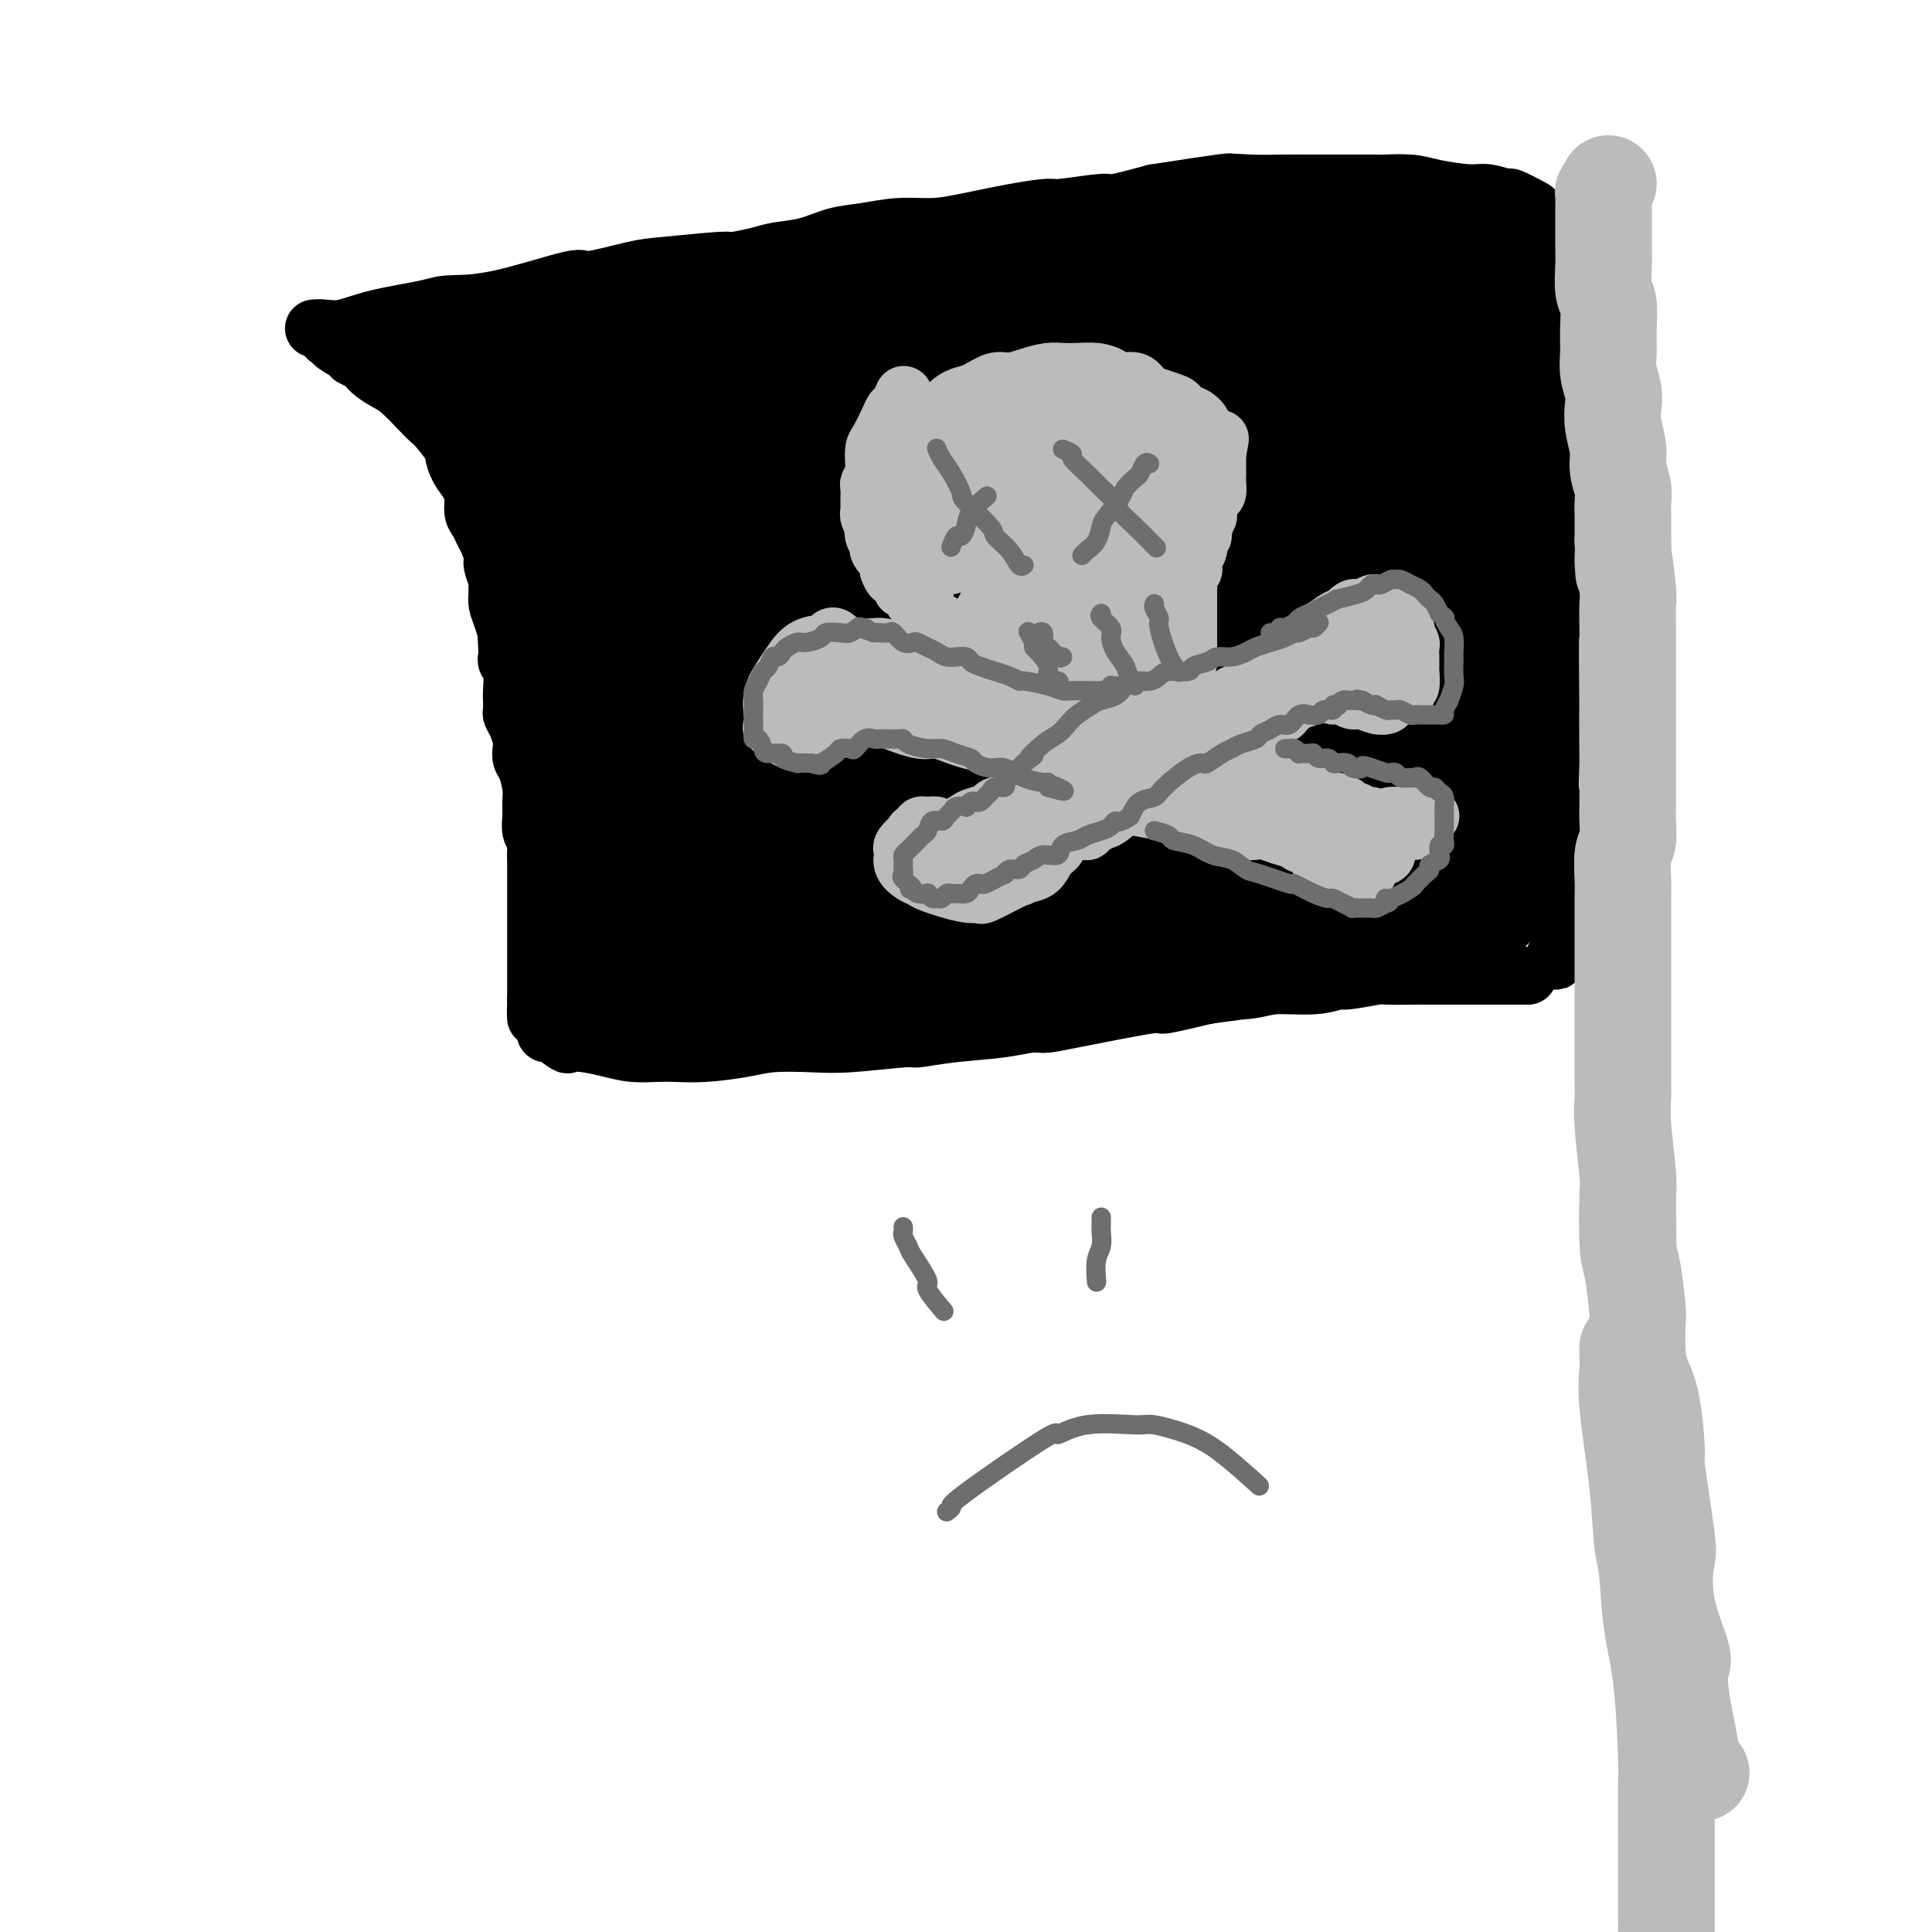 <svg viewBox='0 0 400 400' version='1.1' xmlns='http://www.w3.org/2000/svg' xmlns:xlink='http://www.w3.org/1999/xlink'><g fill='none' stroke='#000000' stroke-width='12' stroke-linecap='round' stroke-linejoin='round'><path d='M68,70c-0.136,0.016 -0.273,0.032 0,0c0.273,-0.032 0.955,-0.111 1,0c0.045,0.111 -0.547,0.414 0,1c0.547,0.586 2.233,1.456 3,2c0.767,0.544 0.616,0.763 1,1c0.384,0.237 1.304,0.494 2,1c0.696,0.506 1.170,1.263 2,2c0.830,0.737 2.017,1.455 3,2c0.983,0.545 1.763,0.917 3,2c1.237,1.083 2.930,2.876 4,4c1.070,1.124 1.518,1.578 2,2c0.482,0.422 0.997,0.812 2,2c1.003,1.188 2.493,3.175 3,4c0.507,0.825 0.030,0.490 0,1c-0.030,0.510 0.387,1.866 1,3c0.613,1.134 1.421,2.047 2,3c0.579,0.953 0.928,1.945 1,3c0.072,1.055 -0.134,2.174 0,3c0.134,0.826 0.609,1.361 1,2c0.391,0.639 0.697,1.383 1,2c0.303,0.617 0.603,1.106 1,2c0.397,0.894 0.891,2.193 1,3c0.109,0.807 -0.168,1.121 0,2c0.168,0.879 0.780,2.321 1,3c0.220,0.679 0.049,0.594 0,1c-0.049,0.406 0.025,1.302 0,2c-0.025,0.698 -0.150,1.200 0,2c0.150,0.800 0.575,1.900 1,3'/><path d='M104,128c1.775,5.941 1.211,3.295 1,3c-0.211,-0.295 -0.071,1.763 0,3c0.071,1.237 0.071,1.654 0,2c-0.071,0.346 -0.215,0.621 0,1c0.215,0.379 0.789,0.860 1,2c0.211,1.140 0.059,2.937 0,4c-0.059,1.063 -0.026,1.391 0,2c0.026,0.609 0.046,1.500 0,2c-0.046,0.500 -0.157,0.610 0,1c0.157,0.390 0.581,1.061 1,2c0.419,0.939 0.834,2.145 1,3c0.166,0.855 0.083,1.359 0,2c-0.083,0.641 -0.166,1.420 0,2c0.166,0.580 0.579,0.960 1,2c0.421,1.040 0.849,2.740 1,4c0.151,1.260 0.026,2.080 0,3c-0.026,0.920 0.045,1.939 0,3c-0.045,1.061 -0.208,2.164 0,3c0.208,0.836 0.788,1.406 1,2c0.212,0.594 0.057,1.211 0,2c-0.057,0.789 -0.015,1.751 0,3c0.015,1.249 0.004,2.784 0,4c-0.004,1.216 -0.001,2.112 0,3c0.001,0.888 0.000,1.769 0,3c-0.000,1.231 -0.000,2.812 0,4c0.000,1.188 0.000,1.982 0,3c-0.000,1.018 -0.000,2.259 0,3c0.000,0.741 0.000,0.982 0,2c-0.000,1.018 -0.000,2.812 0,4c0.000,1.188 0.000,1.768 0,2c-0.000,0.232 -0.000,0.116 0,0'/><path d='M111,207c0.095,6.930 -0.167,2.256 0,1c0.167,-1.256 0.762,0.908 1,2c0.238,1.092 0.117,1.114 0,1c-0.117,-0.114 -0.231,-0.363 0,0c0.231,0.363 0.806,1.337 1,2c0.194,0.663 0.007,1.014 0,1c-0.007,-0.014 0.167,-0.393 1,0c0.833,0.393 2.325,1.559 3,2c0.675,0.441 0.533,0.157 1,0c0.467,-0.157 1.544,-0.186 3,0c1.456,0.186 3.292,0.586 5,1c1.708,0.414 3.289,0.840 5,1c1.711,0.160 3.553,0.053 5,0c1.447,-0.053 2.500,-0.053 4,0c1.500,0.053 3.447,0.159 6,0c2.553,-0.159 5.711,-0.582 8,-1c2.289,-0.418 3.709,-0.829 6,-1c2.291,-0.171 5.455,-0.101 8,0c2.545,0.101 4.472,0.235 8,0c3.528,-0.235 8.657,-0.837 11,-1c2.343,-0.163 1.902,0.114 3,0c1.098,-0.114 3.737,-0.620 7,-1c3.263,-0.380 7.150,-0.635 10,-1c2.850,-0.365 4.662,-0.839 6,-1c1.338,-0.161 2.201,-0.010 3,0c0.799,0.010 1.534,-0.121 6,-1c4.466,-0.879 12.664,-2.506 16,-3c3.336,-0.494 1.810,0.145 3,0c1.190,-0.145 5.095,-1.072 9,-2'/><path d='M250,206c16.533,-2.100 5.867,-1.351 3,-1c-2.867,0.351 2.067,0.305 5,0c2.933,-0.305 3.866,-0.870 6,-1c2.134,-0.130 5.470,0.175 8,0c2.530,-0.175 4.254,-0.832 5,-1c0.746,-0.168 0.515,0.151 2,0c1.485,-0.151 4.686,-0.773 6,-1c1.314,-0.227 0.742,-0.061 2,0c1.258,0.061 4.346,0.016 6,0c1.654,-0.016 1.872,-0.004 2,0c0.128,0.004 0.165,0.001 1,0c0.835,-0.001 2.470,-0.000 4,0c1.530,0.000 2.957,0.000 4,0c1.043,-0.000 1.702,-0.000 3,0c1.298,0.000 3.234,0.000 5,0c1.766,-0.000 3.362,-0.000 4,0c0.638,0.000 0.319,0.000 0,0'/><path d='M65,68c0.531,-0.047 1.061,-0.093 2,0c0.939,0.093 2.285,0.327 4,0c1.715,-0.327 3.799,-1.213 7,-2c3.201,-0.787 7.519,-1.473 10,-2c2.481,-0.527 3.125,-0.894 5,-1c1.875,-0.106 4.980,0.050 10,-1c5.020,-1.050 11.955,-3.304 15,-4c3.045,-0.696 2.199,0.168 4,0c1.801,-0.168 6.250,-1.368 9,-2c2.750,-0.632 3.801,-0.694 7,-1c3.199,-0.306 8.546,-0.854 11,-1c2.454,-0.146 2.017,0.112 3,0c0.983,-0.112 3.387,-0.593 5,-1c1.613,-0.407 2.435,-0.740 4,-1c1.565,-0.260 3.873,-0.447 6,-1c2.127,-0.553 4.073,-1.471 6,-2c1.927,-0.529 3.836,-0.670 6,-1c2.164,-0.330 4.584,-0.849 7,-1c2.416,-0.151 4.829,0.066 7,0c2.171,-0.066 4.099,-0.414 7,-1c2.901,-0.586 6.775,-1.409 10,-2c3.225,-0.591 5.801,-0.948 7,-1c1.199,-0.052 1.023,0.203 3,0c1.977,-0.203 6.109,-0.862 8,-1c1.891,-0.138 1.540,0.246 3,0c1.460,-0.246 4.730,-1.123 8,-2'/><path d='M239,40c28.023,-4.364 11.081,-1.274 5,0c-6.081,1.274 -1.302,0.734 2,0c3.302,-0.734 5.127,-1.661 7,-2c1.873,-0.339 3.795,-0.091 6,0c2.205,0.091 4.692,0.025 7,0c2.308,-0.025 4.438,-0.007 6,0c1.562,0.007 2.557,0.005 5,0c2.443,-0.005 6.335,-0.011 8,0c1.665,0.011 1.105,0.040 2,0c0.895,-0.040 3.246,-0.150 5,0c1.754,0.150 2.911,0.560 5,1c2.089,0.440 5.110,0.910 7,1c1.890,0.090 2.649,-0.198 4,0c1.351,0.198 3.294,0.883 4,1c0.706,0.117 0.175,-0.335 1,0c0.825,0.335 3.008,1.458 4,2c0.992,0.542 0.794,0.503 1,1c0.206,0.497 0.815,1.531 1,2c0.185,0.469 -0.055,0.374 0,1c0.055,0.626 0.406,1.973 1,3c0.594,1.027 1.431,1.733 2,3c0.569,1.267 0.870,3.094 1,5c0.130,1.906 0.088,3.890 0,5c-0.088,1.110 -0.224,1.347 0,3c0.224,1.653 0.807,4.722 1,7c0.193,2.278 -0.005,3.766 0,6c0.005,2.234 0.211,5.215 0,8c-0.211,2.785 -0.840,5.375 -1,8c-0.160,2.625 0.149,5.284 0,9c-0.149,3.716 -0.757,8.490 -1,12c-0.243,3.510 -0.122,5.755 0,8'/><path d='M322,124c-0.536,8.715 -0.875,5.001 -1,7c-0.125,1.999 -0.034,9.711 0,13c0.034,3.289 0.013,2.157 0,3c-0.013,0.843 -0.018,3.663 0,6c0.018,2.337 0.057,4.190 0,6c-0.057,1.810 -0.212,3.575 0,5c0.212,1.425 0.789,2.509 1,4c0.211,1.491 0.056,3.391 0,5c-0.056,1.609 -0.011,2.929 0,4c0.011,1.071 -0.011,1.893 0,3c0.011,1.107 0.057,2.500 0,4c-0.057,1.500 -0.215,3.108 0,5c0.215,1.892 0.804,4.067 1,5c0.196,0.933 0.000,0.625 0,1c-0.000,0.375 0.196,1.435 0,2c-0.196,0.565 -0.785,0.636 -1,1c-0.215,0.364 -0.058,1.021 0,1c0.058,-0.021 0.017,-0.720 0,-1c-0.017,-0.280 -0.008,-0.140 0,0'/></g>
<g fill='none' stroke='#000000' stroke-width='20' stroke-linecap='round' stroke-linejoin='round'><path d='M155,187c-0.347,0.129 -0.694,0.257 2,0c2.694,-0.257 8.430,-0.900 15,-2c6.570,-1.100 13.975,-2.657 17,-3c3.025,-0.343 1.671,0.527 8,0c6.329,-0.527 20.341,-2.450 26,-3c5.659,-0.550 2.964,0.273 8,0c5.036,-0.273 17.804,-1.642 23,-2c5.196,-0.358 2.822,0.296 6,0c3.178,-0.296 11.910,-1.543 16,-2c4.090,-0.457 3.537,-0.124 4,0c0.463,0.124 1.940,0.039 2,0c0.060,-0.039 -1.297,-0.033 -2,0c-0.703,0.033 -0.752,0.094 0,0c0.752,-0.094 2.306,-0.342 -1,0c-3.306,0.342 -11.470,1.274 -16,2c-4.530,0.726 -5.426,1.246 -11,2c-5.574,0.754 -15.826,1.742 -24,3c-8.174,1.258 -14.269,2.785 -20,4c-5.731,1.215 -11.099,2.118 -16,3c-4.901,0.882 -9.337,1.742 -13,2c-3.663,0.258 -6.555,-0.086 -9,0c-2.445,0.086 -4.443,0.601 -8,2c-3.557,1.399 -8.674,3.681 -13,6c-4.326,2.319 -7.861,4.673 -10,6c-2.139,1.327 -2.884,1.626 -4,2c-1.116,0.374 -2.605,0.821 -3,1c-0.395,0.179 0.302,0.089 1,0'/><path d='M133,208c-5.641,2.758 -1.242,1.154 2,0c3.242,-1.154 5.328,-1.858 9,-3c3.672,-1.142 8.930,-2.724 14,-4c5.070,-1.276 9.951,-2.248 15,-3c5.049,-0.752 10.266,-1.283 16,-2c5.734,-0.717 11.984,-1.618 15,-2c3.016,-0.382 2.799,-0.243 7,0c4.201,0.243 12.819,0.591 17,1c4.181,0.409 3.923,0.880 5,1c1.077,0.120 3.487,-0.111 6,0c2.513,0.111 5.128,0.566 6,1c0.872,0.434 0.000,0.849 0,1c-0.000,0.151 0.870,0.039 1,0c0.130,-0.039 -0.481,-0.007 -1,0c-0.519,0.007 -0.946,-0.013 -1,0c-0.054,0.013 0.266,0.060 0,0c-0.266,-0.060 -1.117,-0.227 -2,0c-0.883,0.227 -1.799,0.849 -4,1c-2.201,0.151 -5.686,-0.170 -10,0c-4.314,0.170 -9.456,0.829 -14,1c-4.544,0.171 -8.491,-0.146 -11,0c-2.509,0.146 -3.581,0.755 -6,1c-2.419,0.245 -6.184,0.125 -9,0c-2.816,-0.125 -4.682,-0.254 -7,0c-2.318,0.254 -5.087,0.891 -7,1c-1.913,0.109 -2.968,-0.311 -4,0c-1.032,0.311 -2.039,1.351 -3,2c-0.961,0.649 -1.874,0.905 -2,1c-0.126,0.095 0.535,0.027 1,0c0.465,-0.027 0.732,-0.014 1,0'/><path d='M167,205c-0.711,0.522 -0.989,0.328 0,0c0.989,-0.328 3.246,-0.791 4,-1c0.754,-0.209 0.005,-0.163 2,0c1.995,0.163 6.733,0.443 11,0c4.267,-0.443 8.064,-1.610 12,-2c3.936,-0.390 8.011,-0.002 12,0c3.989,0.002 7.892,-0.381 12,-1c4.108,-0.619 8.420,-1.472 12,-2c3.580,-0.528 6.428,-0.729 10,-1c3.572,-0.271 7.868,-0.611 10,-1c2.132,-0.389 2.100,-0.826 4,-1c1.900,-0.174 5.734,-0.086 7,0c1.266,0.086 -0.035,0.170 0,0c0.035,-0.170 1.405,-0.592 2,-1c0.595,-0.408 0.414,-0.801 0,-1c-0.414,-0.199 -1.063,-0.205 -1,0c0.063,0.205 0.836,0.619 -2,1c-2.836,0.381 -9.283,0.729 -13,1c-3.717,0.271 -4.703,0.465 -7,1c-2.297,0.535 -5.903,1.411 -10,2c-4.097,0.589 -8.685,0.890 -11,1c-2.315,0.110 -2.359,0.029 -3,0c-0.641,-0.029 -1.880,-0.007 -3,0c-1.120,0.007 -2.121,-0.001 -2,0c0.121,0.001 1.362,0.011 2,0c0.638,-0.011 0.672,-0.041 1,0c0.328,0.041 0.951,0.155 4,0c3.049,-0.155 8.525,-0.577 14,-1'/><path d='M234,199c3.609,-0.045 3.130,0.343 5,0c1.870,-0.343 6.089,-1.416 9,-2c2.911,-0.584 4.515,-0.679 8,-1c3.485,-0.321 8.852,-0.869 11,-1c2.148,-0.131 1.078,0.153 3,0c1.922,-0.153 6.835,-0.744 9,-1c2.165,-0.256 1.581,-0.178 2,0c0.419,0.178 1.842,0.454 4,0c2.158,-0.454 5.051,-1.638 7,-2c1.949,-0.362 2.955,0.099 4,0c1.045,-0.099 2.129,-0.759 3,-1c0.871,-0.241 1.530,-0.065 2,0c0.470,0.065 0.752,0.018 1,0c0.248,-0.018 0.461,-0.006 1,0c0.539,0.006 1.403,0.007 2,0c0.597,-0.007 0.927,-0.020 1,0c0.073,0.020 -0.110,0.074 -1,0c-0.890,-0.074 -2.488,-0.276 -2,0c0.488,0.276 3.060,1.030 -2,0c-5.060,-1.030 -17.754,-3.845 -23,-5c-5.246,-1.155 -3.045,-0.650 -6,-1c-2.955,-0.350 -11.065,-1.556 -15,-2c-3.935,-0.444 -3.696,-0.127 -5,0c-1.304,0.127 -4.152,0.063 -7,0'/><path d='M245,183c-10.431,-1.076 -6.510,0.233 -6,1c0.510,0.767 -2.392,0.990 -4,1c-1.608,0.010 -1.920,-0.193 -2,0c-0.080,0.193 0.074,0.784 0,1c-0.074,0.216 -0.375,0.058 0,0c0.375,-0.058 1.427,-0.016 3,0c1.573,0.016 3.669,0.004 6,0c2.331,-0.004 4.897,-0.001 8,0c3.103,0.001 6.741,0.000 10,0c3.259,-0.000 6.138,-0.000 9,0c2.862,0.000 5.709,0.001 8,0c2.291,-0.001 4.028,-0.004 7,0c2.972,0.004 7.179,0.015 9,0c1.821,-0.015 1.254,-0.057 2,0c0.746,0.057 2.803,0.211 4,0c1.197,-0.211 1.533,-0.789 2,-1c0.467,-0.211 1.065,-0.054 1,0c-0.065,0.054 -0.792,0.006 -1,0c-0.208,-0.006 0.103,0.029 0,0c-0.103,-0.029 -0.621,-0.123 -2,0c-1.379,0.123 -3.620,0.464 -9,1c-5.380,0.536 -13.898,1.269 -20,2c-6.102,0.731 -9.786,1.461 -19,2c-9.214,0.539 -23.957,0.887 -31,1c-7.043,0.113 -6.384,-0.008 -7,0c-0.616,0.008 -2.505,0.147 -5,0c-2.495,-0.147 -5.595,-0.578 -9,-1c-3.405,-0.422 -7.116,-0.835 -10,-1c-2.884,-0.165 -4.942,-0.083 -7,0'/><path d='M182,189c-11.239,-0.215 -4.838,-0.252 -4,0c0.838,0.252 -3.889,0.792 -6,1c-2.111,0.208 -1.608,0.083 -2,0c-0.392,-0.083 -1.679,-0.125 -3,0c-1.321,0.125 -2.677,0.418 -4,1c-1.323,0.582 -2.614,1.453 -4,2c-1.386,0.547 -2.868,0.769 -4,1c-1.132,0.231 -1.913,0.469 -3,1c-1.087,0.531 -2.479,1.354 -4,2c-1.521,0.646 -3.170,1.116 -5,2c-1.830,0.884 -3.842,2.183 -5,3c-1.158,0.817 -1.462,1.150 -3,2c-1.538,0.850 -4.311,2.215 -6,3c-1.689,0.785 -2.295,0.991 -3,1c-0.705,0.009 -1.509,-0.179 -2,0c-0.491,0.179 -0.667,0.725 -1,1c-0.333,0.275 -0.821,0.280 -1,0c-0.179,-0.280 -0.047,-0.845 0,-1c0.047,-0.155 0.011,0.101 0,0c-0.011,-0.101 0.004,-0.558 0,-1c-0.004,-0.442 -0.027,-0.868 0,-2c0.027,-1.132 0.102,-2.970 0,-4c-0.102,-1.030 -0.382,-1.252 0,-2c0.382,-0.748 1.427,-2.021 2,-6c0.573,-3.979 0.676,-10.663 1,-14c0.324,-3.337 0.870,-3.327 1,-4c0.130,-0.673 -0.157,-2.027 0,-4c0.157,-1.973 0.759,-4.564 1,-7c0.241,-2.436 0.120,-4.718 0,-7'/><path d='M127,157c0.909,-10.244 1.182,-9.853 1,-10c-0.182,-0.147 -0.819,-0.831 -1,-2c-0.181,-1.169 0.095,-2.821 0,-5c-0.095,-2.179 -0.562,-4.885 -1,-6c-0.438,-1.115 -0.848,-0.641 -1,-1c-0.152,-0.359 -0.045,-1.552 0,-2c0.045,-0.448 0.028,-0.150 0,0c-0.028,0.150 -0.068,0.153 0,0c0.068,-0.153 0.242,-0.462 0,0c-0.242,0.462 -0.902,1.696 -1,2c-0.098,0.304 0.365,-0.322 0,3c-0.365,3.322 -1.558,10.593 -2,14c-0.442,3.407 -0.132,2.949 0,7c0.132,4.051 0.088,12.609 0,18c-0.088,5.391 -0.220,7.614 0,10c0.220,2.386 0.791,4.935 1,6c0.209,1.065 0.056,0.647 0,1c-0.056,0.353 -0.014,1.477 0,2c0.014,0.523 0.002,0.444 0,-2c-0.002,-2.444 0.007,-7.252 0,-10c-0.007,-2.748 -0.030,-3.434 0,-6c0.030,-2.566 0.113,-7.012 0,-12c-0.113,-4.988 -0.423,-10.519 -1,-18c-0.577,-7.481 -1.420,-16.914 -2,-21c-0.580,-4.086 -0.898,-2.827 -1,-4c-0.102,-1.173 0.011,-4.777 0,-7c-0.011,-2.223 -0.146,-3.064 0,-4c0.146,-0.936 0.573,-1.968 1,-3'/><path d='M120,107c-0.244,-13.756 0.644,-4.644 1,-1c0.356,3.644 0.178,1.822 0,0'/><path d='M92,77c-0.212,0.208 -0.424,0.416 0,1c0.424,0.584 1.483,1.543 2,2c0.517,0.457 0.491,0.410 1,1c0.509,0.590 1.554,1.816 3,3c1.446,1.184 3.292,2.325 6,5c2.708,2.675 6.276,6.886 8,9c1.724,2.114 1.604,2.133 2,3c0.396,0.867 1.308,2.581 3,5c1.692,2.419 4.162,5.543 5,7c0.838,1.457 0.043,1.248 0,2c-0.043,0.752 0.668,2.465 1,3c0.332,0.535 0.287,-0.108 0,0c-0.287,0.108 -0.814,0.969 -1,1c-0.186,0.031 -0.031,-0.766 0,-1c0.031,-0.234 -0.063,0.096 0,0c0.063,-0.096 0.282,-0.618 0,-1c-0.282,-0.382 -1.065,-0.626 -2,-2c-0.935,-1.374 -2.021,-3.879 -3,-6c-0.979,-2.121 -1.852,-3.856 -3,-6c-1.148,-2.144 -2.571,-4.695 -4,-7c-1.429,-2.305 -2.862,-4.362 -4,-6c-1.138,-1.638 -1.979,-2.856 -3,-4c-1.021,-1.144 -2.222,-2.214 -3,-3c-0.778,-0.786 -1.132,-1.289 -2,-2c-0.868,-0.711 -2.248,-1.632 -3,-2c-0.752,-0.368 -0.876,-0.184 -1,0'/><path d='M94,79c-2.036,-1.864 -1.126,-1.025 -1,-1c0.126,0.025 -0.530,-0.763 -1,-1c-0.470,-0.237 -0.753,0.076 -1,0c-0.247,-0.076 -0.458,-0.541 -1,-1c-0.542,-0.459 -1.414,-0.911 -2,-1c-0.586,-0.089 -0.887,0.186 -1,0c-0.113,-0.186 -0.039,-0.834 0,-1c0.039,-0.166 0.044,0.151 0,0c-0.044,-0.151 -0.138,-0.771 0,-1c0.138,-0.229 0.507,-0.066 1,0c0.493,0.066 1.109,0.036 1,0c-0.109,-0.036 -0.944,-0.077 1,0c1.944,0.077 6.669,0.271 11,0c4.331,-0.271 8.270,-1.007 12,-1c3.730,0.007 7.252,0.758 11,1c3.748,0.242 7.724,-0.026 11,0c3.276,0.026 5.852,0.346 8,1c2.148,0.654 3.866,1.643 6,2c2.134,0.357 4.682,0.082 6,0c1.318,-0.082 1.404,0.029 2,0c0.596,-0.029 1.700,-0.197 2,0c0.300,0.197 -0.205,0.759 -2,1c-1.795,0.241 -4.879,0.162 -6,0c-1.121,-0.162 -0.278,-0.405 -5,0c-4.722,0.405 -15.008,1.459 -19,2c-3.992,0.541 -1.690,0.569 -5,1c-3.310,0.431 -12.231,1.266 -16,2c-3.769,0.734 -2.384,1.367 -1,2'/><path d='M105,84c-8.793,1.465 -3.775,1.126 -2,1c1.775,-0.126 0.307,-0.039 0,1c-0.307,1.039 0.546,3.031 1,5c0.454,1.969 0.507,3.914 2,8c1.493,4.086 4.425,10.314 6,14c1.575,3.686 1.791,4.829 3,7c1.209,2.171 3.410,5.371 4,7c0.590,1.629 -0.430,1.686 0,3c0.430,1.314 2.312,3.885 3,5c0.688,1.115 0.183,0.775 0,1c-0.183,0.225 -0.046,1.015 0,1c0.046,-0.015 -0.001,-0.835 0,-1c0.001,-0.165 0.049,0.325 0,0c-0.049,-0.325 -0.194,-1.466 0,-3c0.194,-1.534 0.728,-3.462 1,-6c0.272,-2.538 0.283,-5.688 0,-9c-0.283,-3.312 -0.861,-6.787 -1,-10c-0.139,-3.213 0.159,-6.164 0,-9c-0.159,-2.836 -0.776,-5.557 -1,-7c-0.224,-1.443 -0.057,-1.610 0,-2c0.057,-0.390 0.002,-1.004 0,-1c-0.002,0.004 0.050,0.627 0,1c-0.050,0.373 -0.201,0.496 0,1c0.201,0.504 0.753,1.388 1,2c0.247,0.612 0.188,0.951 0,3c-0.188,2.049 -0.504,5.807 0,10c0.504,4.193 1.828,8.821 3,12c1.172,3.179 2.192,4.908 3,6c0.808,1.092 1.404,1.546 2,2'/><path d='M130,126c1.363,3.308 0.772,1.576 1,1c0.228,-0.576 1.275,0.002 2,0c0.725,-0.002 1.128,-0.584 2,-1c0.872,-0.416 2.213,-0.665 3,-1c0.787,-0.335 1.018,-0.756 4,-3c2.982,-2.244 8.713,-6.310 14,-10c5.287,-3.690 10.128,-7.003 16,-11c5.872,-3.997 12.773,-8.678 17,-11c4.227,-2.322 5.781,-2.285 8,-3c2.219,-0.715 5.105,-2.180 7,-3c1.895,-0.820 2.800,-0.994 3,-1c0.200,-0.006 -0.304,0.156 1,-1c1.304,-1.156 4.417,-3.629 6,-5c1.583,-1.371 1.637,-1.639 2,-2c0.363,-0.361 1.034,-0.815 1,-1c-0.034,-0.185 -0.775,-0.102 -1,0c-0.225,0.102 0.064,0.224 -2,0c-2.064,-0.224 -6.481,-0.794 -14,0c-7.519,0.794 -18.139,2.951 -28,5c-9.861,2.049 -18.964,3.990 -24,5c-5.036,1.010 -6.005,1.090 -10,2c-3.995,0.910 -11.016,2.650 -16,3c-4.984,0.350 -7.931,-0.692 -9,-1c-1.069,-0.308 -0.259,0.117 0,0c0.259,-0.117 -0.033,-0.775 0,-1c0.033,-0.225 0.390,-0.016 1,0c0.610,0.016 1.473,-0.161 2,0c0.527,0.161 0.719,0.659 11,-2c10.281,-2.659 30.652,-8.474 40,-11c9.348,-2.526 7.674,-1.763 6,-1'/><path d='M173,73c12.717,-3.373 14.509,-4.306 16,-5c1.491,-0.694 2.680,-1.149 5,-2c2.320,-0.851 5.771,-2.099 9,-3c3.229,-0.901 6.236,-1.457 9,-2c2.764,-0.543 5.287,-1.074 7,-2c1.713,-0.926 2.618,-2.248 3,-3c0.382,-0.752 0.242,-0.934 0,-1c-0.242,-0.066 -0.587,-0.014 -1,0c-0.413,0.014 -0.895,-0.009 -6,0c-5.105,0.009 -14.833,0.048 -19,0c-4.167,-0.048 -2.775,-0.185 -10,1c-7.225,1.185 -23.069,3.691 -30,5c-6.931,1.309 -4.950,1.423 -7,2c-2.050,0.577 -8.130,1.619 -11,2c-2.870,0.381 -2.531,0.102 -3,0c-0.469,-0.102 -1.747,-0.026 -2,0c-0.253,0.026 0.517,0.003 1,0c0.483,-0.003 0.678,0.013 1,0c0.322,-0.013 0.773,-0.053 1,0c0.227,0.053 0.232,0.201 5,0c4.768,-0.201 14.298,-0.752 18,-1c3.702,-0.248 1.574,-0.193 7,-1c5.426,-0.807 18.404,-2.477 24,-3c5.596,-0.523 3.809,0.101 6,0c2.191,-0.101 8.358,-0.927 13,-2c4.642,-1.073 7.758,-2.393 11,-3c3.242,-0.607 6.609,-0.503 10,-1c3.391,-0.497 6.806,-1.597 8,-2c1.194,-0.403 0.168,-0.108 0,0c-0.168,0.108 0.524,0.031 1,0c0.476,-0.031 0.738,-0.015 1,0'/><path d='M240,52c6.648,-1.016 1.269,0.445 -1,1c-2.269,0.555 -1.426,0.205 -1,0c0.426,-0.205 0.435,-0.263 -4,1c-4.435,1.263 -13.316,3.848 -20,6c-6.684,2.152 -11.172,3.873 -14,5c-2.828,1.127 -3.998,1.661 -7,3c-3.002,1.339 -7.837,3.483 -11,5c-3.163,1.517 -4.654,2.407 -6,3c-1.346,0.593 -2.548,0.888 -3,1c-0.452,0.112 -0.154,0.041 0,0c0.154,-0.041 0.164,-0.050 0,0c-0.164,0.050 -0.503,0.160 2,0c2.503,-0.160 7.846,-0.590 10,-1c2.154,-0.410 1.117,-0.801 6,-2c4.883,-1.199 15.684,-3.206 20,-4c4.316,-0.794 2.146,-0.374 6,-1c3.854,-0.626 13.733,-2.299 18,-3c4.267,-0.701 2.924,-0.431 5,-1c2.076,-0.569 7.573,-1.979 12,-3c4.427,-1.021 7.786,-1.654 11,-2c3.214,-0.346 6.283,-0.404 10,-1c3.717,-0.596 8.083,-1.729 10,-2c1.917,-0.271 1.386,0.320 2,0c0.614,-0.320 2.373,-1.551 3,-2c0.627,-0.449 0.121,-0.115 0,0c-0.121,0.115 0.143,0.010 0,0c-0.143,-0.010 -0.692,0.074 -1,0c-0.308,-0.074 -0.374,-0.307 -3,0c-2.626,0.307 -7.813,1.153 -13,2'/><path d='M271,57c-5.830,0.734 -11.906,1.570 -17,2c-5.094,0.430 -9.207,0.455 -15,1c-5.793,0.545 -13.266,1.610 -17,2c-3.734,0.390 -3.729,0.105 -5,0c-1.271,-0.105 -3.818,-0.031 -5,0c-1.182,0.031 -0.999,0.020 -1,0c-0.001,-0.020 -0.186,-0.048 0,0c0.186,0.048 0.742,0.173 1,0c0.258,-0.173 0.217,-0.643 2,-1c1.783,-0.357 5.390,-0.603 9,-1c3.610,-0.397 7.224,-0.947 9,-1c1.776,-0.053 1.716,0.392 4,0c2.284,-0.392 6.913,-1.622 10,-2c3.087,-0.378 4.632,0.095 8,0c3.368,-0.095 8.561,-0.756 11,-1c2.439,-0.244 2.126,-0.069 3,0c0.874,0.069 2.936,0.033 6,0c3.064,-0.033 7.132,-0.061 9,0c1.868,0.061 1.538,0.212 2,0c0.462,-0.212 1.716,-0.788 3,-1c1.284,-0.212 2.599,-0.061 4,0c1.401,0.061 2.888,0.030 4,0c1.112,-0.030 1.850,-0.061 3,0c1.150,0.061 2.711,0.212 4,0c1.289,-0.212 2.304,-0.788 3,-1c0.696,-0.212 1.073,-0.060 1,0c-0.073,0.060 -0.597,0.026 0,0c0.597,-0.026 2.315,-0.046 0,0c-2.315,0.046 -8.661,0.156 -13,0c-4.339,-0.156 -6.669,-0.578 -9,-1'/><path d='M285,53c-3.675,-0.051 -2.362,0.322 -4,0c-1.638,-0.322 -6.226,-1.340 -10,-2c-3.774,-0.660 -6.734,-0.961 -8,-1c-1.266,-0.039 -0.838,0.186 -3,0c-2.162,-0.186 -6.913,-0.782 -9,-1c-2.087,-0.218 -1.509,-0.058 -2,0c-0.491,0.058 -2.051,0.016 -3,0c-0.949,-0.016 -1.289,-0.004 -2,0c-0.711,0.004 -1.795,0.000 -2,0c-0.205,-0.000 0.467,0.003 1,0c0.533,-0.003 0.926,-0.011 1,0c0.074,0.011 -0.170,0.040 0,0c0.170,-0.040 0.753,-0.151 3,0c2.247,0.151 6.157,0.562 8,1c1.843,0.438 1.620,0.903 3,1c1.380,0.097 4.363,-0.174 7,0c2.637,0.174 4.929,0.793 7,1c2.071,0.207 3.923,0.003 6,0c2.077,-0.003 4.381,0.195 6,0c1.619,-0.195 2.554,-0.784 4,-1c1.446,-0.216 3.405,-0.058 5,0c1.595,0.058 2.827,0.018 4,0c1.173,-0.018 2.286,-0.014 4,0c1.714,0.014 4.029,0.038 5,0c0.971,-0.038 0.600,-0.140 1,0c0.400,0.140 1.572,0.521 2,1c0.428,0.479 0.112,1.057 0,1c-0.112,-0.057 -0.020,-0.747 0,1c0.020,1.747 -0.033,5.932 0,8c0.033,2.068 0.152,2.019 0,3c-0.152,0.981 -0.576,2.990 -1,5'/><path d='M308,70c-0.499,5.534 -1.248,10.369 -2,14c-0.752,3.631 -1.508,6.058 -2,9c-0.492,2.942 -0.720,6.399 -1,9c-0.280,2.601 -0.611,4.348 -1,7c-0.389,2.652 -0.836,6.210 -1,8c-0.164,1.790 -0.044,1.811 0,3c0.044,1.189 0.011,3.545 0,6c-0.011,2.455 -0.000,5.008 0,8c0.000,2.992 -0.010,6.424 0,8c0.010,1.576 0.041,1.295 0,2c-0.041,0.705 -0.152,2.394 0,3c0.152,0.606 0.569,0.127 1,0c0.431,-0.127 0.877,0.099 1,0c0.123,-0.099 -0.076,-0.521 0,-1c0.076,-0.479 0.427,-1.014 1,-2c0.573,-0.986 1.368,-2.423 2,-5c0.632,-2.577 1.100,-6.293 2,-10c0.900,-3.707 2.232,-7.405 3,-11c0.768,-3.595 0.972,-7.087 1,-11c0.028,-3.913 -0.121,-8.246 0,-12c0.121,-3.754 0.512,-6.928 1,-10c0.488,-3.072 1.073,-6.040 1,-8c-0.073,-1.960 -0.804,-2.911 -1,-4c-0.196,-1.089 0.145,-2.316 0,-3c-0.145,-0.684 -0.775,-0.823 -1,-1c-0.225,-0.177 -0.047,-0.390 0,0c0.047,0.390 -0.039,1.383 0,1c0.039,-0.383 0.203,-2.142 0,1c-0.203,3.142 -0.772,11.183 -1,16c-0.228,4.817 -0.114,6.408 0,8'/><path d='M311,95c-0.293,6.893 -0.026,11.626 0,17c0.026,5.374 -0.189,11.391 0,18c0.189,6.609 0.783,13.811 1,17c0.217,3.189 0.056,2.364 0,4c-0.056,1.636 -0.009,5.733 0,9c0.009,3.267 -0.022,5.705 0,8c0.022,2.295 0.097,4.446 0,7c-0.097,2.554 -0.366,5.510 -1,7c-0.634,1.490 -1.634,1.514 -2,2c-0.366,0.486 -0.098,1.433 0,2c0.098,0.567 0.025,0.753 0,1c-0.025,0.247 -0.004,0.556 0,1c0.004,0.444 -0.009,1.025 0,1c0.009,-0.025 0.042,-0.655 0,-1c-0.042,-0.345 -0.157,-0.404 0,-1c0.157,-0.596 0.588,-1.727 1,-3c0.412,-1.273 0.805,-2.686 1,-6c0.195,-3.314 0.192,-8.528 0,-13c-0.192,-4.472 -0.573,-8.203 -1,-15c-0.427,-6.797 -0.899,-16.660 -1,-21c-0.101,-4.340 0.169,-3.158 0,-5c-0.169,-1.842 -0.778,-6.707 -1,-10c-0.222,-3.293 -0.059,-5.013 0,-9c0.059,-3.987 0.013,-10.242 0,-13c-0.013,-2.758 0.007,-2.017 0,-3c-0.007,-0.983 -0.040,-3.688 0,-5c0.040,-1.312 0.154,-1.232 0,-1c-0.154,0.232 -0.577,0.616 -1,1'/><path d='M307,84c-0.443,-15.539 -0.549,-2.888 -1,3c-0.451,5.888 -1.245,5.011 -2,9c-0.755,3.989 -1.470,12.842 -2,22c-0.530,9.158 -0.874,18.621 -1,28c-0.126,9.379 -0.034,18.673 0,24c0.034,5.327 0.009,6.685 0,8c-0.009,1.315 -0.004,2.587 0,3c0.004,0.413 0.005,-0.032 0,0c-0.005,0.032 -0.017,0.542 0,-1c0.017,-1.542 0.063,-5.136 0,-7c-0.063,-1.864 -0.237,-1.997 -1,-6c-0.763,-4.003 -2.117,-11.876 -3,-19c-0.883,-7.124 -1.295,-13.498 -2,-19c-0.705,-5.502 -1.702,-10.132 -2,-15c-0.298,-4.868 0.102,-9.975 0,-14c-0.102,-4.025 -0.706,-6.967 -1,-13c-0.294,-6.033 -0.279,-15.156 0,-21c0.279,-5.844 0.821,-8.408 1,-10c0.179,-1.592 -0.005,-2.213 0,-3c0.005,-0.787 0.198,-1.740 0,-2c-0.198,-0.260 -0.786,0.173 -1,0c-0.214,-0.173 -0.055,-0.952 0,1c0.055,1.952 0.007,6.636 0,9c-0.007,2.364 0.026,2.410 0,5c-0.026,2.590 -0.112,7.724 0,15c0.112,7.276 0.422,16.692 1,23c0.578,6.308 1.425,9.506 2,14c0.575,4.494 0.879,10.284 1,14c0.121,3.716 0.061,5.358 0,7'/><path d='M296,139c0.917,18.622 1.710,22.178 2,24c0.290,1.822 0.078,1.911 0,3c-0.078,1.089 -0.022,3.179 0,4c0.022,0.821 0.010,0.373 0,0c-0.010,-0.373 -0.018,-0.671 0,-1c0.018,-0.329 0.061,-0.689 0,-1c-0.061,-0.311 -0.226,-0.575 0,-2c0.226,-1.425 0.842,-4.013 1,-8c0.158,-3.987 -0.144,-9.374 0,-18c0.144,-8.626 0.734,-20.491 1,-26c0.266,-5.509 0.208,-4.663 0,-7c-0.208,-2.337 -0.567,-7.855 -1,-13c-0.433,-5.145 -0.941,-9.915 -1,-13c-0.059,-3.085 0.331,-4.485 0,-5c-0.331,-0.515 -1.383,-0.144 -2,0c-0.617,0.144 -0.798,0.061 -1,0c-0.202,-0.061 -0.425,-0.100 -1,1c-0.575,1.100 -1.503,3.340 -2,5c-0.497,1.660 -0.564,2.742 -2,9c-1.436,6.258 -4.241,17.694 -6,26c-1.759,8.306 -2.471,13.484 -3,19c-0.529,5.516 -0.873,11.371 -1,17c-0.127,5.629 -0.035,11.031 0,14c0.035,2.969 0.012,3.507 0,6c-0.012,2.493 -0.015,6.943 0,9c0.015,2.057 0.048,1.720 0,2c-0.048,0.280 -0.178,1.178 0,1c0.178,-0.178 0.663,-1.433 1,-2c0.337,-0.567 0.525,-0.448 1,-2c0.475,-1.552 1.238,-4.776 2,-8'/><path d='M284,173c0.737,-1.859 0.580,-0.507 1,-7c0.420,-6.493 1.417,-20.832 2,-30c0.583,-9.168 0.751,-13.166 1,-18c0.249,-4.834 0.578,-10.505 1,-16c0.422,-5.495 0.936,-10.813 1,-14c0.064,-3.187 -0.323,-4.245 0,-7c0.323,-2.755 1.356,-7.209 2,-11c0.644,-3.791 0.901,-6.918 1,-9c0.099,-2.082 0.042,-3.119 0,-4c-0.042,-0.881 -0.070,-1.606 0,-2c0.070,-0.394 0.237,-0.457 0,0c-0.237,0.457 -0.878,1.432 -1,2c-0.122,0.568 0.277,0.727 0,2c-0.277,1.273 -1.229,3.660 -2,6c-0.771,2.340 -1.362,4.631 -2,8c-0.638,3.369 -1.324,7.814 -2,13c-0.676,5.186 -1.343,11.113 -2,17c-0.657,5.887 -1.304,11.734 -2,18c-0.696,6.266 -1.439,12.949 -2,19c-0.561,6.051 -0.938,11.468 -1,16c-0.062,4.532 0.193,8.179 0,11c-0.193,2.821 -0.833,4.817 -1,6c-0.167,1.183 0.141,1.551 0,2c-0.141,0.449 -0.729,0.977 -1,1c-0.271,0.023 -0.224,-0.458 0,-1c0.224,-0.542 0.623,-1.145 1,-2c0.377,-0.855 0.730,-1.961 1,-3c0.270,-1.039 0.457,-2.010 1,-10c0.543,-7.990 1.441,-22.997 2,-32c0.559,-9.003 0.780,-12.001 1,-15'/><path d='M283,113c0.864,-13.742 0.025,-16.597 0,-21c-0.025,-4.403 0.765,-10.352 1,-15c0.235,-4.648 -0.083,-7.993 0,-10c0.083,-2.007 0.568,-2.675 0,-4c-0.568,-1.325 -2.187,-3.307 -3,-4c-0.813,-0.693 -0.818,-0.096 -1,0c-0.182,0.096 -0.541,-0.308 -1,1c-0.459,1.308 -1.019,4.327 -3,10c-1.981,5.673 -5.382,13.999 -7,19c-1.618,5.001 -1.453,6.676 -3,14c-1.547,7.324 -4.807,20.296 -6,30c-1.193,9.704 -0.320,16.139 0,22c0.320,5.861 0.085,11.149 0,15c-0.085,3.851 -0.020,6.264 0,8c0.020,1.736 -0.004,2.796 0,3c0.004,0.204 0.035,-0.448 0,-1c-0.035,-0.552 -0.135,-1.004 0,-2c0.135,-0.996 0.506,-2.534 1,-5c0.494,-2.466 1.113,-5.858 2,-12c0.887,-6.142 2.044,-15.032 3,-22c0.956,-6.968 1.712,-12.014 3,-20c1.288,-7.986 3.109,-18.912 4,-24c0.891,-5.088 0.853,-4.338 1,-6c0.147,-1.662 0.480,-5.734 1,-10c0.520,-4.266 1.227,-8.725 2,-11c0.773,-2.275 1.613,-2.367 2,-3c0.387,-0.633 0.320,-1.809 0,-2c-0.320,-0.191 -0.894,0.602 -1,1c-0.106,0.398 0.255,0.399 0,1c-0.255,0.601 -1.128,1.800 -2,3'/><path d='M276,68c-0.491,0.574 -0.218,0.508 -1,3c-0.782,2.492 -2.618,7.541 -4,11c-1.382,3.459 -2.308,5.326 -6,18c-3.692,12.674 -10.148,36.153 -13,47c-2.852,10.847 -2.100,9.061 -2,9c0.100,-0.061 -0.454,1.603 -1,3c-0.546,1.397 -1.085,2.526 -1,3c0.085,0.474 0.794,0.293 1,0c0.206,-0.293 -0.091,-0.697 0,-1c0.091,-0.303 0.569,-0.505 1,-1c0.431,-0.495 0.816,-1.283 2,-7c1.184,-5.717 3.168,-16.363 4,-22c0.832,-5.637 0.511,-6.266 1,-10c0.489,-3.734 1.789,-10.574 3,-16c1.211,-5.426 2.335,-9.437 3,-13c0.665,-3.563 0.872,-6.677 1,-10c0.128,-3.323 0.176,-6.854 0,-8c-0.176,-1.146 -0.575,0.094 -1,1c-0.425,0.906 -0.874,1.479 -1,1c-0.126,-0.479 0.073,-2.012 -1,1c-1.073,3.012 -3.419,10.567 -5,15c-1.581,4.433 -2.399,5.744 -4,11c-1.601,5.256 -3.986,14.457 -6,22c-2.014,7.543 -3.656,13.428 -5,19c-1.344,5.572 -2.388,10.831 -3,16c-0.612,5.169 -0.791,10.247 -1,14c-0.209,3.753 -0.448,6.181 0,10c0.448,3.819 1.582,9.028 2,11c0.418,1.972 0.119,0.706 0,0c-0.119,-0.706 -0.060,-0.853 0,-1'/><path d='M239,194c0.354,5.418 0.739,1.964 1,0c0.261,-1.964 0.398,-2.438 1,-4c0.602,-1.562 1.668,-4.213 3,-10c1.332,-5.787 2.929,-14.710 5,-22c2.071,-7.290 4.616,-12.947 6,-19c1.384,-6.053 1.609,-12.504 3,-19c1.391,-6.496 3.949,-13.039 5,-16c1.051,-2.961 0.594,-2.341 2,-7c1.406,-4.659 4.674,-14.599 6,-19c1.326,-4.401 0.711,-3.265 1,-5c0.289,-1.735 1.482,-6.340 2,-8c0.518,-1.660 0.362,-0.374 0,0c-0.362,0.374 -0.931,-0.166 -1,0c-0.069,0.166 0.362,1.036 0,4c-0.362,2.964 -1.517,8.023 -2,10c-0.483,1.977 -0.295,0.874 -2,8c-1.705,7.126 -5.303,22.482 -7,30c-1.697,7.518 -1.493,7.198 -2,11c-0.507,3.802 -1.725,11.726 -3,18c-1.275,6.274 -2.605,10.898 -3,15c-0.395,4.102 0.147,7.681 0,9c-0.147,1.319 -0.982,0.376 -1,0c-0.018,-0.376 0.781,-0.187 1,0c0.219,0.187 -0.142,0.373 0,0c0.142,-0.373 0.788,-1.304 1,-3c0.212,-1.696 -0.009,-4.158 0,-6c0.009,-1.842 0.248,-3.065 1,-7c0.752,-3.935 2.016,-10.580 3,-19c0.984,-8.420 1.688,-18.613 2,-25c0.312,-6.387 0.232,-8.968 0,-12c-0.232,-3.032 -0.616,-6.516 -1,-10'/><path d='M260,88c-0.588,-3.951 -1.560,-2.829 -2,-4c-0.440,-1.171 -0.350,-4.635 -1,-7c-0.650,-2.365 -2.042,-3.630 -3,-4c-0.958,-0.370 -1.483,0.157 -2,1c-0.517,0.843 -1.027,2.003 -1,2c0.027,-0.003 0.590,-1.168 -1,2c-1.590,3.168 -5.332,10.670 -8,17c-2.668,6.330 -4.262,11.488 -6,17c-1.738,5.512 -3.619,11.377 -6,17c-2.381,5.623 -5.262,11.002 -7,16c-1.738,4.998 -2.333,9.613 -3,14c-0.667,4.387 -1.405,8.545 -2,13c-0.595,4.455 -1.048,9.209 -1,13c0.048,3.791 0.595,6.621 1,9c0.405,2.379 0.668,4.307 1,4c0.332,-0.307 0.735,-2.851 1,-4c0.265,-1.149 0.394,-0.905 1,-2c0.606,-1.095 1.689,-3.530 3,-8c1.311,-4.470 2.848,-10.976 4,-17c1.152,-6.024 1.918,-11.565 4,-21c2.082,-9.435 5.479,-22.762 7,-29c1.521,-6.238 1.165,-5.385 2,-8c0.835,-2.615 2.862,-8.698 4,-13c1.138,-4.302 1.388,-6.823 2,-10c0.612,-3.177 1.588,-7.009 2,-9c0.412,-1.991 0.261,-2.140 0,-2c-0.261,0.140 -0.630,0.570 -1,1'/><path d='M248,76c4.293,-18.669 0.524,-4.341 -1,1c-1.524,5.341 -0.805,1.694 -1,1c-0.195,-0.694 -1.305,1.564 -3,5c-1.695,3.436 -3.975,8.049 -7,13c-3.025,4.951 -6.795,10.240 -11,17c-4.205,6.760 -8.844,14.990 -13,23c-4.156,8.010 -7.828,15.799 -11,22c-3.172,6.201 -5.845,10.814 -8,15c-2.155,4.186 -3.792,7.943 -5,10c-1.208,2.057 -1.987,2.412 -2,2c-0.013,-0.412 0.739,-1.590 1,-2c0.261,-0.410 0.029,-0.050 0,0c-0.029,0.050 0.144,-0.209 1,-1c0.856,-0.791 2.396,-2.115 4,-4c1.604,-1.885 3.271,-4.333 6,-9c2.729,-4.667 6.521,-11.555 10,-18c3.479,-6.445 6.644,-12.448 10,-18c3.356,-5.552 6.904,-10.653 10,-16c3.096,-5.347 5.741,-10.939 8,-16c2.259,-5.061 4.132,-9.591 6,-13c1.868,-3.409 3.729,-5.696 5,-8c1.271,-2.304 1.950,-4.625 2,-6c0.050,-1.375 -0.528,-1.805 -1,-2c-0.472,-0.195 -0.838,-0.156 -1,0c-0.162,0.156 -0.121,0.429 -1,1c-0.879,0.571 -2.677,1.440 -4,2c-1.323,0.560 -2.169,0.810 -9,9c-6.831,8.190 -19.645,24.319 -25,31c-5.355,6.681 -3.249,3.914 -10,14c-6.751,10.086 -22.357,33.025 -30,45c-7.643,11.975 -7.321,12.988 -7,14'/><path d='M161,188c-8.074,12.772 -4.760,8.201 -3,6c1.760,-2.201 1.967,-2.033 2,-2c0.033,0.033 -0.107,-0.071 0,0c0.107,0.071 0.461,0.316 2,-1c1.539,-1.316 4.264,-4.191 5,-5c0.736,-0.809 -0.515,0.450 3,-4c3.515,-4.450 11.797,-14.607 18,-23c6.203,-8.393 10.328,-15.020 13,-19c2.672,-3.980 3.890,-5.311 7,-9c3.110,-3.689 8.112,-9.734 12,-14c3.888,-4.266 6.662,-6.752 9,-10c2.338,-3.248 4.241,-7.258 6,-10c1.759,-2.742 3.373,-4.215 4,-6c0.627,-1.785 0.266,-3.883 0,-5c-0.266,-1.117 -0.439,-1.252 -1,-1c-0.561,0.252 -1.511,0.892 -2,1c-0.489,0.108 -0.517,-0.315 -1,0c-0.483,0.315 -1.420,1.367 -3,2c-1.580,0.633 -3.803,0.845 -12,7c-8.197,6.155 -22.368,18.252 -32,27c-9.632,8.748 -14.726,14.147 -18,18c-3.274,3.853 -4.727,6.162 -8,10c-3.273,3.838 -8.365,9.207 -12,14c-3.635,4.793 -5.812,9.011 -7,11c-1.188,1.989 -1.386,1.748 -1,3c0.386,1.252 1.357,3.996 2,5c0.643,1.004 0.960,0.266 1,0c0.040,-0.266 -0.195,-0.061 0,0c0.195,0.061 0.822,-0.022 1,0c0.178,0.022 -0.092,0.149 2,-2c2.092,-2.149 6.546,-6.575 11,-11'/><path d='M159,170c2.716,-2.110 2.006,-0.885 6,-7c3.994,-6.115 12.691,-19.569 17,-26c4.309,-6.431 4.228,-5.839 6,-8c1.772,-2.161 5.396,-7.076 9,-13c3.604,-5.924 7.186,-12.857 9,-16c1.814,-3.143 1.858,-2.498 2,-3c0.142,-0.502 0.382,-2.153 0,-3c-0.382,-0.847 -1.387,-0.891 -2,-1c-0.613,-0.109 -0.836,-0.282 -1,0c-0.164,0.282 -0.269,1.018 -1,2c-0.731,0.982 -2.087,2.209 -5,5c-2.913,2.791 -7.381,7.145 -12,13c-4.619,5.855 -9.389,13.210 -14,20c-4.611,6.790 -9.065,13.016 -13,19c-3.935,5.984 -7.353,11.728 -10,16c-2.647,4.272 -4.523,7.074 -6,9c-1.477,1.926 -2.556,2.976 -3,4c-0.444,1.024 -0.254,2.022 0,2c0.254,-0.022 0.573,-1.063 1,-2c0.427,-0.937 0.962,-1.770 1,-1c0.038,0.770 -0.423,3.145 2,-3c2.423,-6.145 7.729,-20.808 10,-27c2.271,-6.192 1.506,-3.912 2,-6c0.494,-2.088 2.247,-8.544 4,-15'/><path d='M161,129c3.425,-10.684 1.986,-11.395 2,-14c0.014,-2.605 1.479,-7.105 2,-11c0.521,-3.895 0.098,-7.187 0,-10c-0.098,-2.813 0.129,-5.148 0,-7c-0.129,-1.852 -0.612,-3.220 -1,-4c-0.388,-0.780 -0.679,-0.971 -1,-1c-0.321,-0.029 -0.672,0.105 -1,0c-0.328,-0.105 -0.633,-0.450 -1,0c-0.367,0.450 -0.795,1.696 -1,2c-0.205,0.304 -0.188,-0.333 -1,5c-0.812,5.333 -2.455,16.635 -4,26c-1.545,9.365 -2.993,16.792 -4,21c-1.007,4.208 -1.574,5.198 -2,9c-0.426,3.802 -0.711,10.416 -1,17c-0.289,6.584 -0.581,13.137 -1,16c-0.419,2.863 -0.964,2.037 -1,3c-0.036,0.963 0.438,3.717 0,5c-0.438,1.283 -1.789,1.097 -2,0c-0.211,-1.097 0.719,-3.106 1,-4c0.281,-0.894 -0.088,-0.675 0,-2c0.088,-1.325 0.634,-4.194 1,-7c0.366,-2.806 0.553,-5.548 1,-11c0.447,-5.452 1.154,-13.613 1,-18c-0.154,-4.387 -1.168,-4.999 -2,-10c-0.832,-5.001 -1.481,-14.392 -2,-20c-0.519,-5.608 -0.909,-7.433 -1,-10c-0.091,-2.567 0.117,-5.876 0,-8c-0.117,-2.124 -0.558,-3.062 -1,-4'/><path d='M142,92c-0.946,-9.129 -0.310,-5.952 0,-6c0.310,-0.048 0.293,-3.320 0,-5c-0.293,-1.680 -0.864,-1.768 -1,-2c-0.136,-0.232 0.163,-0.610 0,-1c-0.163,-0.390 -0.787,-0.793 -1,0c-0.213,0.793 -0.014,2.782 0,3c0.014,0.218 -0.157,-1.333 -1,3c-0.843,4.333 -2.359,14.552 -3,20c-0.641,5.448 -0.406,6.127 -1,10c-0.594,3.873 -2.015,10.941 -3,19c-0.985,8.059 -1.532,17.110 -2,23c-0.468,5.890 -0.858,8.618 -1,11c-0.142,2.382 -0.038,4.417 0,6c0.038,1.583 0.010,2.713 0,4c-0.010,1.287 -0.003,2.731 0,4c0.003,1.269 0.001,2.364 0,3c-0.001,0.636 -0.002,0.812 0,1c0.002,0.188 0.006,0.389 0,1c-0.006,0.611 -0.021,1.632 0,2c0.021,0.368 0.077,0.083 0,0c-0.077,-0.083 -0.287,0.037 0,0c0.287,-0.037 1.071,-0.231 1,0c-0.071,0.231 -0.999,0.887 0,0c0.999,-0.887 3.923,-3.316 5,-4c1.077,-0.684 0.308,0.376 1,0c0.692,-0.376 2.846,-2.188 5,-4'/><path d='M141,180c3.090,-2.075 4.814,-3.263 7,-5c2.186,-1.737 4.834,-4.022 9,-8c4.166,-3.978 9.851,-9.647 14,-14c4.149,-4.353 6.763,-7.388 8,-9c1.237,-1.612 1.095,-1.799 3,-5c1.905,-3.201 5.855,-9.416 8,-14c2.145,-4.584 2.485,-7.538 3,-9c0.515,-1.462 1.204,-1.432 2,-4c0.796,-2.568 1.699,-7.734 2,-10c0.301,-2.266 -0.001,-1.631 0,-3c0.001,-1.369 0.304,-4.741 0,-6c-0.304,-1.259 -1.214,-0.403 -2,0c-0.786,0.403 -1.449,0.355 -2,0c-0.551,-0.355 -0.990,-1.016 -1,-1c-0.010,0.016 0.410,0.710 0,1c-0.410,0.290 -1.648,0.175 -4,2c-2.352,1.825 -5.817,5.590 -8,8c-2.183,2.410 -3.083,3.463 -6,7c-2.917,3.537 -7.850,9.556 -12,15c-4.150,5.444 -7.516,10.312 -10,15c-2.484,4.688 -4.084,9.197 -6,13c-1.916,3.803 -4.147,6.901 -5,9c-0.853,2.099 -0.329,3.200 0,4c0.329,0.800 0.465,1.298 1,1c0.535,-0.298 1.471,-1.393 2,-2c0.529,-0.607 0.650,-0.726 1,-1c0.350,-0.274 0.929,-0.702 5,-5c4.071,-4.298 11.635,-12.465 17,-19c5.365,-6.535 8.533,-11.439 11,-15c2.467,-3.561 4.234,-5.781 6,-8'/><path d='M184,117c6.835,-7.658 2.423,-2.303 3,-3c0.577,-0.697 6.144,-7.444 8,-10c1.856,-2.556 -0.000,-0.919 3,-4c3.000,-3.081 10.857,-10.880 14,-14c3.143,-3.120 1.571,-1.560 0,0'/></g>
<g fill='none' stroke='#BABBBB' stroke-width='20' stroke-linecap='round' stroke-linejoin='round'><path d='M333,38c-0.423,0.936 -0.845,1.871 -1,2c-0.155,0.129 -0.042,-0.549 0,0c0.042,0.549 0.011,2.326 0,3c-0.011,0.674 -0.004,0.246 0,1c0.004,0.754 0.005,2.689 0,4c-0.005,1.311 -0.015,1.998 0,3c0.015,1.002 0.057,2.319 0,4c-0.057,1.681 -0.212,3.726 0,5c0.212,1.274 0.793,1.776 1,3c0.207,1.224 0.042,3.170 0,5c-0.042,1.830 0.040,3.545 0,5c-0.040,1.455 -0.203,2.651 0,4c0.203,1.349 0.771,2.853 1,4c0.229,1.147 0.118,1.938 0,3c-0.118,1.062 -0.242,2.395 0,4c0.242,1.605 0.849,3.481 1,5c0.151,1.519 -0.156,2.680 0,4c0.156,1.320 0.774,2.797 1,4c0.226,1.203 0.061,2.132 0,3c-0.061,0.868 -0.017,1.677 0,3c0.017,1.323 0.009,3.162 0,5'/><path d='M336,112c0.403,11.730 -0.088,4.054 0,3c0.088,-1.054 0.756,4.515 1,7c0.244,2.485 0.065,1.885 0,3c-0.065,1.115 -0.018,3.945 0,6c0.018,2.055 0.005,3.334 0,4c-0.005,0.666 -0.001,0.718 0,2c0.001,1.282 0.000,3.792 0,5c-0.000,1.208 -0.000,1.113 0,2c0.000,0.887 0.000,2.757 0,4c-0.000,1.243 0.000,1.858 0,3c-0.000,1.142 -0.000,2.811 0,4c0.000,1.189 0.001,1.897 0,3c-0.001,1.103 -0.004,2.600 0,4c0.004,1.400 0.015,2.703 0,4c-0.015,1.297 -0.057,2.589 0,4c0.057,1.411 0.211,2.943 0,4c-0.211,1.057 -0.789,1.640 -1,3c-0.211,1.360 -0.057,3.496 0,5c0.057,1.504 0.015,2.375 0,4c-0.015,1.625 -0.004,4.005 0,5c0.004,0.995 0.001,0.605 0,2c-0.001,1.395 -0.000,4.574 0,6c0.000,1.426 0.000,1.099 0,2c-0.000,0.901 0.000,3.030 0,5c-0.000,1.970 -0.001,3.781 0,6c0.001,2.219 0.004,4.845 0,7c-0.004,2.155 -0.015,3.837 0,5c0.015,1.163 0.056,1.807 0,3c-0.056,1.193 -0.207,2.937 0,6c0.207,3.063 0.774,7.447 1,10c0.226,2.553 0.113,3.277 0,4'/><path d='M337,247c0.167,21.491 0.083,7.719 0,4c-0.083,-3.719 -0.166,2.616 0,6c0.166,3.384 0.583,3.819 1,6c0.417,2.181 0.836,6.110 1,8c0.164,1.890 0.073,1.742 0,3c-0.073,1.258 -0.127,3.921 0,6c0.127,2.079 0.434,3.573 1,5c0.566,1.427 1.392,2.786 2,6c0.608,3.214 0.997,8.283 1,10c0.003,1.717 -0.380,0.082 0,3c0.380,2.918 1.524,10.390 2,14c0.476,3.610 0.283,3.357 0,5c-0.283,1.643 -0.657,5.180 0,9c0.657,3.820 2.345,7.922 3,10c0.655,2.078 0.279,2.133 0,3c-0.279,0.867 -0.460,2.548 0,6c0.460,3.452 1.560,8.676 2,11c0.440,2.324 0.221,1.747 0,2c-0.221,0.253 -0.444,1.337 0,2c0.444,0.663 1.555,0.904 2,1c0.445,0.096 0.222,0.048 0,0'/><path d='M337,279c0.004,0.228 0.008,0.457 0,1c-0.008,0.543 -0.027,1.402 0,2c0.027,0.598 0.102,0.937 0,2c-0.102,1.063 -0.379,2.850 0,7c0.379,4.150 1.415,10.661 2,16c0.585,5.339 0.721,9.504 1,12c0.279,2.496 0.702,3.321 1,6c0.298,2.679 0.472,7.212 1,11c0.528,3.788 1.409,6.831 2,12c0.591,5.169 0.890,12.463 1,16c0.110,3.537 0.030,3.317 0,5c-0.030,1.683 -0.009,5.270 0,9c0.009,3.730 0.005,7.602 0,11c-0.005,3.398 -0.013,6.323 0,8c0.013,1.677 0.046,2.107 0,3c-0.046,0.893 -0.170,2.247 0,5c0.170,2.753 0.633,6.903 1,11c0.367,4.097 0.637,8.142 1,12c0.363,3.858 0.818,7.531 1,9c0.182,1.469 0.091,0.735 0,0'/></g>
<g fill='none' stroke='#BABBBB' stroke-width='12' stroke-linecap='round' stroke-linejoin='round'><path d='M187,82c0.087,-0.204 0.174,-0.409 0,0c-0.174,0.409 -0.611,1.431 -1,2c-0.389,0.569 -0.732,0.684 -1,1c-0.268,0.316 -0.463,0.833 -1,2c-0.537,1.167 -1.416,2.985 -2,4c-0.584,1.015 -0.875,1.226 -1,2c-0.125,0.774 -0.086,2.110 0,3c0.086,0.890 0.219,1.334 0,2c-0.219,0.666 -0.791,1.556 -1,2c-0.209,0.444 -0.056,0.444 0,1c0.056,0.556 0.015,1.669 0,2c-0.015,0.331 -0.004,-0.118 0,0c0.004,0.118 0.000,0.804 0,1c-0.000,0.196 0.004,-0.097 0,0c-0.004,0.097 -0.015,0.584 0,1c0.015,0.416 0.055,0.759 0,1c-0.055,0.241 -0.207,0.378 0,1c0.207,0.622 0.771,1.727 1,2c0.229,0.273 0.121,-0.288 0,0c-0.121,0.288 -0.257,1.425 0,2c0.257,0.575 0.906,0.588 1,1c0.094,0.412 -0.367,1.224 0,2c0.367,0.776 1.560,1.517 2,2c0.440,0.483 0.126,0.710 0,1c-0.126,0.290 -0.063,0.645 0,1'/><path d='M184,118c1.014,2.907 1.547,1.174 2,1c0.453,-0.174 0.824,1.210 1,2c0.176,0.790 0.155,0.986 0,1c-0.155,0.014 -0.445,-0.155 0,0c0.445,0.155 1.626,0.634 2,1c0.374,0.366 -0.057,0.619 0,1c0.057,0.381 0.604,0.889 1,1c0.396,0.111 0.641,-0.177 1,0c0.359,0.177 0.833,0.817 1,1c0.167,0.183 0.029,-0.091 0,0c-0.029,0.091 0.052,0.545 0,1c-0.052,0.455 -0.238,0.909 0,1c0.238,0.091 0.900,-0.182 1,0c0.100,0.182 -0.363,0.818 0,1c0.363,0.182 1.551,-0.092 2,0c0.449,0.092 0.158,0.549 0,1c-0.158,0.451 -0.182,0.894 0,1c0.182,0.106 0.571,-0.126 1,0c0.429,0.126 0.898,0.611 1,1c0.102,0.389 -0.161,0.683 0,1c0.161,0.317 0.747,0.658 1,1c0.253,0.342 0.172,0.686 0,1c-0.172,0.314 -0.436,0.598 0,1c0.436,0.402 1.571,0.921 2,1c0.429,0.079 0.153,-0.281 0,0c-0.153,0.281 -0.182,1.202 0,2c0.182,0.798 0.575,1.472 1,2c0.425,0.528 0.884,0.912 1,1c0.116,0.088 -0.110,-0.118 0,0c0.110,0.118 0.555,0.559 1,1'/><path d='M203,143c2.956,4.090 0.847,1.814 0,1c-0.847,-0.814 -0.433,-0.165 0,0c0.433,0.165 0.886,-0.153 1,0c0.114,0.153 -0.110,0.777 0,1c0.110,0.223 0.554,0.045 1,0c0.446,-0.045 0.893,0.044 1,0c0.107,-0.044 -0.126,-0.222 0,0c0.126,0.222 0.611,0.844 1,1c0.389,0.156 0.682,-0.154 1,0c0.318,0.154 0.663,0.774 1,1c0.337,0.226 0.668,0.060 1,0c0.332,-0.060 0.666,-0.012 1,0c0.334,0.012 0.666,-0.011 1,0c0.334,0.011 0.668,0.055 1,0c0.332,-0.055 0.661,-0.210 1,0c0.339,0.210 0.686,0.785 1,1c0.314,0.215 0.594,0.072 1,0c0.406,-0.072 0.939,-0.072 1,0c0.061,0.072 -0.349,0.216 0,0c0.349,-0.216 1.456,-0.790 2,-1c0.544,-0.210 0.527,-0.054 1,0c0.473,0.054 1.438,0.007 2,0c0.562,-0.007 0.720,0.027 1,0c0.280,-0.027 0.683,-0.116 1,0c0.317,0.116 0.547,0.438 2,0c1.453,-0.438 4.127,-1.634 5,-2c0.873,-0.366 -0.055,0.098 0,0c0.055,-0.098 1.092,-0.757 2,-1c0.908,-0.243 1.688,-0.069 2,0c0.312,0.069 0.156,0.035 0,0'/><path d='M235,144c2.962,-0.863 1.367,-1.020 1,-1c-0.367,0.020 0.493,0.217 1,0c0.507,-0.217 0.660,-0.846 1,-1c0.340,-0.154 0.865,0.169 1,0c0.135,-0.169 -0.121,-0.829 0,-1c0.121,-0.171 0.619,0.146 1,0c0.381,-0.146 0.646,-0.757 1,-1c0.354,-0.243 0.799,-0.118 1,0c0.201,0.118 0.159,0.228 0,0c-0.159,-0.228 -0.436,-0.796 0,-1c0.436,-0.204 1.584,-0.045 2,0c0.416,0.045 0.101,-0.025 0,0c-0.101,0.025 0.011,0.146 0,0c-0.011,-0.146 -0.147,-0.560 0,-1c0.147,-0.440 0.575,-0.905 1,-1c0.425,-0.095 0.846,0.181 1,0c0.154,-0.181 0.041,-0.818 0,-1c-0.041,-0.182 -0.011,0.092 0,0c0.011,-0.092 0.003,-0.549 0,-1c-0.003,-0.451 -0.001,-0.896 0,-1c0.001,-0.104 0.000,0.131 0,0c-0.000,-0.131 -0.000,-0.629 0,-1c0.000,-0.371 0.000,-0.615 0,-1c-0.000,-0.385 -0.000,-0.911 0,-1c0.000,-0.089 0.000,0.260 0,0c-0.000,-0.260 -0.000,-1.130 0,-2'/><path d='M246,129c-0.000,-1.174 -0.000,-0.108 0,0c0.000,0.108 0.000,-0.740 0,-1c-0.000,-0.260 -0.000,0.070 0,0c0.000,-0.070 0.000,-0.538 0,-1c-0.000,-0.462 -0.000,-0.916 0,-1c0.000,-0.084 0.000,0.203 0,0c-0.000,-0.203 -0.000,-0.894 0,-1c0.000,-0.106 0.000,0.375 0,0c-0.000,-0.375 -0.001,-1.605 0,-2c0.001,-0.395 0.004,0.044 0,0c-0.004,-0.044 -0.015,-0.571 0,-1c0.015,-0.429 0.057,-0.759 0,-1c-0.057,-0.241 -0.212,-0.392 0,-1c0.212,-0.608 0.793,-1.672 1,-2c0.207,-0.328 0.042,0.081 0,0c-0.042,-0.081 0.040,-0.651 0,-1c-0.040,-0.349 -0.203,-0.475 0,-1c0.203,-0.525 0.771,-1.448 1,-2c0.229,-0.552 0.118,-0.734 0,-1c-0.118,-0.266 -0.242,-0.616 0,-1c0.242,-0.384 0.849,-0.802 1,-1c0.151,-0.198 -0.153,-0.175 0,-1c0.153,-0.825 0.763,-2.496 1,-3c0.237,-0.504 0.102,0.160 0,0c-0.102,-0.160 -0.171,-1.145 0,-2c0.171,-0.855 0.582,-1.580 1,-2c0.418,-0.420 0.844,-0.535 1,-1c0.156,-0.465 0.042,-1.279 0,-2c-0.042,-0.721 -0.011,-1.348 0,-2c0.011,-0.652 0.003,-1.329 0,-2c-0.003,-0.671 -0.002,-1.335 0,-2'/><path d='M252,94c0.992,-5.650 0.472,-2.273 0,-1c-0.472,1.273 -0.896,0.444 -1,0c-0.104,-0.444 0.111,-0.504 0,-1c-0.111,-0.496 -0.549,-1.428 -1,-2c-0.451,-0.572 -0.914,-0.783 -1,-1c-0.086,-0.217 0.207,-0.439 0,-1c-0.207,-0.561 -0.913,-1.460 -2,-2c-1.087,-0.540 -2.557,-0.721 -3,-1c-0.443,-0.279 0.139,-0.657 0,-1c-0.139,-0.343 -1.000,-0.651 -2,-1c-1.000,-0.349 -2.140,-0.737 -3,-1c-0.860,-0.263 -1.440,-0.400 -2,-1c-0.560,-0.600 -1.101,-1.663 -2,-2c-0.899,-0.337 -2.155,0.054 -3,0c-0.845,-0.054 -1.278,-0.551 -2,-1c-0.722,-0.449 -1.732,-0.850 -3,-1c-1.268,-0.150 -2.794,-0.050 -4,0c-1.206,0.050 -2.093,0.050 -3,0c-0.907,-0.050 -1.835,-0.150 -3,0c-1.165,0.150 -2.566,0.551 -4,1c-1.434,0.449 -2.899,0.947 -4,1c-1.101,0.053 -1.836,-0.339 -3,0c-1.164,0.339 -2.758,1.409 -4,2c-1.242,0.591 -2.134,0.701 -3,1c-0.866,0.299 -1.706,0.785 -3,2c-1.294,1.215 -3.043,3.157 -4,4c-0.957,0.843 -1.123,0.587 -2,2c-0.877,1.413 -2.467,4.496 -3,6c-0.533,1.504 -0.009,1.430 0,2c0.009,0.570 -0.495,1.785 -1,3'/><path d='M186,101c-1.552,2.966 -0.432,1.882 0,2c0.432,0.118 0.175,1.439 0,2c-0.175,0.561 -0.268,0.362 0,0c0.268,-0.362 0.899,-0.888 1,-1c0.101,-0.112 -0.327,0.191 0,0c0.327,-0.191 1.409,-0.876 2,-1c0.591,-0.124 0.691,0.314 1,0c0.309,-0.314 0.826,-1.381 3,-3c2.174,-1.619 6.006,-3.791 8,-5c1.994,-1.209 2.151,-1.456 3,-2c0.849,-0.544 2.391,-1.384 5,-3c2.609,-1.616 6.286,-4.006 8,-5c1.714,-0.994 1.464,-0.591 2,-1c0.536,-0.409 1.856,-1.630 3,-2c1.144,-0.370 2.112,0.110 3,0c0.888,-0.110 1.697,-0.810 2,-1c0.303,-0.190 0.102,0.131 0,0c-0.102,-0.131 -0.104,-0.714 0,-1c0.104,-0.286 0.314,-0.274 0,0c-0.314,0.274 -1.154,0.810 -2,1c-0.846,0.190 -1.700,0.035 -2,0c-0.300,-0.035 -0.048,0.050 -1,0c-0.952,-0.050 -3.108,-0.234 -4,0c-0.892,0.234 -0.519,0.888 -2,1c-1.481,0.112 -4.817,-0.318 -7,0c-2.183,0.318 -3.215,1.383 -5,2c-1.785,0.617 -4.324,0.787 -6,1c-1.676,0.213 -2.491,0.469 -4,1c-1.509,0.531 -3.714,1.335 -5,2c-1.286,0.665 -1.653,1.190 -2,2c-0.347,0.810 -0.673,1.905 -1,3'/><path d='M186,93c-1.459,1.476 -1.106,1.665 -1,2c0.106,0.335 -0.033,0.816 0,1c0.033,0.184 0.240,0.073 1,0c0.760,-0.073 2.075,-0.106 3,0c0.925,0.106 1.460,0.351 3,0c1.540,-0.351 4.084,-1.300 6,-2c1.916,-0.700 3.203,-1.152 5,-2c1.797,-0.848 4.103,-2.093 6,-3c1.897,-0.907 3.387,-1.476 5,-2c1.613,-0.524 3.351,-1.003 5,-2c1.649,-0.997 3.208,-2.512 4,-3c0.792,-0.488 0.815,0.050 1,0c0.185,-0.050 0.531,-0.689 1,-1c0.469,-0.311 1.061,-0.294 1,0c-0.061,0.294 -0.776,0.866 -1,1c-0.224,0.134 0.041,-0.168 0,0c-0.041,0.168 -0.388,0.808 -3,3c-2.612,2.192 -7.488,5.938 -10,8c-2.512,2.062 -2.659,2.439 -5,5c-2.341,2.561 -6.876,7.304 -10,11c-3.124,3.696 -4.838,6.345 -6,8c-1.162,1.655 -1.773,2.315 -2,3c-0.227,0.685 -0.072,1.396 0,2c0.072,0.604 0.060,1.102 0,1c-0.060,-0.102 -0.168,-0.804 0,-1c0.168,-0.196 0.612,0.112 1,0c0.388,-0.112 0.720,-0.646 1,-1c0.280,-0.354 0.509,-0.530 1,-1c0.491,-0.470 1.246,-1.235 2,-2'/><path d='M194,118c1.363,-0.930 2.270,-0.756 3,-1c0.730,-0.244 1.283,-0.908 3,-3c1.717,-2.092 4.599,-5.614 6,-7c1.401,-1.386 1.322,-0.636 2,-1c0.678,-0.364 2.112,-1.841 3,-3c0.888,-1.159 1.231,-2.001 2,-3c0.769,-0.999 1.963,-2.155 3,-3c1.037,-0.845 1.917,-1.378 3,-2c1.083,-0.622 2.368,-1.333 3,-2c0.632,-0.667 0.611,-1.291 1,-2c0.389,-0.709 1.186,-1.502 2,-2c0.814,-0.498 1.643,-0.699 2,-1c0.357,-0.301 0.243,-0.700 0,-1c-0.243,-0.300 -0.614,-0.502 -1,0c-0.386,0.502 -0.787,1.707 -2,3c-1.213,1.293 -3.236,2.675 -5,5c-1.764,2.325 -3.268,5.592 -5,9c-1.732,3.408 -3.693,6.955 -5,10c-1.307,3.045 -1.958,5.588 -3,8c-1.042,2.412 -2.473,4.693 -3,6c-0.527,1.307 -0.151,1.641 0,2c0.151,0.359 0.075,0.745 0,1c-0.075,0.255 -0.150,0.381 0,0c0.150,-0.381 0.525,-1.267 1,-2c0.475,-0.733 1.051,-1.313 3,-4c1.949,-2.687 5.271,-7.482 7,-10c1.729,-2.518 1.864,-2.759 2,-3'/><path d='M216,112c2.492,-3.803 2.221,-3.812 3,-5c0.779,-1.188 2.610,-3.556 4,-5c1.390,-1.444 2.341,-1.963 4,-4c1.659,-2.037 4.025,-5.593 5,-7c0.975,-1.407 0.560,-0.666 1,-1c0.440,-0.334 1.735,-1.743 2,-2c0.265,-0.257 -0.501,0.638 -1,1c-0.499,0.362 -0.731,0.193 -1,1c-0.269,0.807 -0.575,2.592 -2,5c-1.425,2.408 -3.968,5.439 -6,9c-2.032,3.561 -3.553,7.650 -5,11c-1.447,3.350 -2.820,5.959 -4,9c-1.180,3.041 -2.169,6.515 -3,9c-0.831,2.485 -1.506,3.982 -2,5c-0.494,1.018 -0.809,1.557 -1,2c-0.191,0.443 -0.260,0.789 0,1c0.260,0.211 0.848,0.287 1,0c0.152,-0.287 -0.130,-0.935 0,-1c0.130,-0.065 0.674,0.455 1,0c0.326,-0.455 0.435,-1.886 1,-3c0.565,-1.114 1.587,-1.912 3,-4c1.413,-2.088 3.218,-5.465 4,-7c0.782,-1.535 0.540,-1.229 1,-2c0.460,-0.771 1.620,-2.621 3,-5c1.380,-2.379 2.978,-5.287 4,-7c1.022,-1.713 1.467,-2.230 2,-3c0.533,-0.770 1.152,-1.791 2,-3c0.848,-1.209 1.924,-2.604 3,-4'/><path d='M235,102c3.858,-6.351 1.003,-2.730 0,-1c-1.003,1.730 -0.152,1.568 0,2c0.152,0.432 -0.393,1.459 -1,3c-0.607,1.541 -1.275,3.596 -2,6c-0.725,2.404 -1.507,5.157 -2,8c-0.493,2.843 -0.695,5.776 -1,8c-0.305,2.224 -0.712,3.737 -1,5c-0.288,1.263 -0.458,2.274 0,3c0.458,0.726 1.542,1.167 2,1c0.458,-0.167 0.288,-0.943 0,-1c-0.288,-0.057 -0.693,0.604 0,-2c0.693,-2.604 2.486,-8.475 3,-11c0.514,-2.525 -0.251,-1.705 0,-4c0.251,-2.295 1.517,-7.705 2,-10c0.483,-2.295 0.182,-1.474 0,-2c-0.182,-0.526 -0.244,-2.400 0,-4c0.244,-1.600 0.794,-2.926 1,-4c0.206,-1.074 0.068,-1.897 0,-3c-0.068,-1.103 -0.065,-2.486 0,-3c0.065,-0.514 0.192,-0.158 0,0c-0.192,0.158 -0.703,0.117 -1,0c-0.297,-0.117 -0.378,-0.310 -1,1c-0.622,1.310 -1.783,4.122 -3,7c-1.217,2.878 -2.491,5.822 -3,8c-0.509,2.178 -0.255,3.589 0,5'/><path d='M228,114c-1.525,4.272 -1.336,4.452 -1,6c0.336,1.548 0.819,4.465 1,6c0.181,1.535 0.060,1.690 0,2c-0.060,0.310 -0.059,0.776 0,1c0.059,0.224 0.174,0.206 1,-1c0.826,-1.206 2.361,-3.599 3,-5c0.639,-1.401 0.381,-1.810 1,-3c0.619,-1.190 2.113,-3.160 3,-5c0.887,-1.840 1.166,-3.550 2,-6c0.834,-2.450 2.224,-5.641 3,-7c0.776,-1.359 0.937,-0.886 1,-2c0.063,-1.114 0.028,-3.815 0,-5c-0.028,-1.185 -0.048,-0.855 0,-1c0.048,-0.145 0.165,-0.766 0,-1c-0.165,-0.234 -0.610,-0.080 -1,0c-0.390,0.080 -0.725,0.088 -1,0c-0.275,-0.088 -0.491,-0.270 -1,0c-0.509,0.270 -1.310,0.994 -2,1c-0.690,0.006 -1.267,-0.706 -4,1c-2.733,1.706 -7.622,5.829 -11,9c-3.378,3.171 -5.245,5.391 -7,8c-1.755,2.609 -3.399,5.607 -5,8c-1.601,2.393 -3.158,4.182 -4,6c-0.842,1.818 -0.969,3.664 -1,5c-0.031,1.336 0.033,2.162 0,3c-0.033,0.838 -0.164,1.689 0,2c0.164,0.311 0.621,0.084 1,0c0.379,-0.084 0.680,-0.024 1,0c0.320,0.024 0.660,0.012 1,0'/><path d='M208,136c0.771,0.235 1.200,-0.178 1,0c-0.200,0.178 -1.029,0.945 1,0c2.029,-0.945 6.914,-3.603 9,-5c2.086,-1.397 1.372,-1.532 2,-2c0.628,-0.468 2.598,-1.268 4,-2c1.402,-0.732 2.236,-1.396 3,-2c0.764,-0.604 1.459,-1.146 3,-2c1.541,-0.854 3.929,-2.019 5,-3c1.071,-0.981 0.824,-1.779 1,-2c0.176,-0.221 0.776,0.136 1,0c0.224,-0.136 0.071,-0.764 0,-1c-0.071,-0.236 -0.062,-0.079 0,0c0.062,0.079 0.176,0.080 0,0c-0.176,-0.080 -0.641,-0.241 -1,0c-0.359,0.241 -0.612,0.882 -1,1c-0.388,0.118 -0.913,-0.289 -1,0c-0.087,0.289 0.263,1.273 0,2c-0.263,0.727 -1.139,1.198 -2,2c-0.861,0.802 -1.706,1.936 -2,3c-0.294,1.064 -0.037,2.058 0,3c0.037,0.942 -0.145,1.832 0,3c0.145,1.168 0.617,2.614 1,3c0.383,0.386 0.676,-0.289 1,0c0.324,0.289 0.679,1.542 1,2c0.321,0.458 0.608,0.120 1,0c0.392,-0.120 0.889,-0.022 1,0c0.111,0.022 -0.162,-0.033 0,0c0.162,0.033 0.761,0.152 1,0c0.239,-0.152 0.120,-0.576 0,-1'/><path d='M237,135c0.929,0.370 0.253,-0.706 0,-1c-0.253,-0.294 -0.082,0.194 0,0c0.082,-0.194 0.074,-1.069 0,-2c-0.074,-0.931 -0.213,-1.919 0,-3c0.213,-1.081 0.779,-2.255 1,-4c0.221,-1.745 0.096,-4.060 0,-6c-0.096,-1.940 -0.162,-3.506 0,-5c0.162,-1.494 0.551,-2.917 1,-5c0.449,-2.083 0.958,-4.828 1,-6c0.042,-1.172 -0.381,-0.772 0,-2c0.381,-1.228 1.568,-4.082 2,-5c0.432,-0.918 0.111,0.102 0,0c-0.111,-0.102 -0.012,-1.325 0,-2c0.012,-0.675 -0.063,-0.801 0,-1c0.063,-0.199 0.265,-0.469 0,0c-0.265,0.469 -0.998,1.679 -1,2c-0.002,0.321 0.728,-0.246 0,1c-0.728,1.246 -2.915,4.305 -4,6c-1.085,1.695 -1.069,2.026 -2,4c-0.931,1.974 -2.808,5.589 -5,10c-2.192,4.411 -4.697,9.617 -6,12c-1.303,2.383 -1.402,1.944 -2,3c-0.598,1.056 -1.693,3.606 -2,5c-0.307,1.394 0.176,1.631 0,2c-0.176,0.369 -1.009,0.868 -1,1c0.009,0.132 0.860,-0.105 1,0c0.140,0.105 -0.430,0.553 -1,1'/><path d='M219,140c-3.565,7.283 -0.978,1.989 0,0c0.978,-1.989 0.346,-0.674 0,0c-0.346,0.674 -0.405,0.706 -1,1c-0.595,0.294 -1.726,0.849 -2,1c-0.274,0.151 0.310,-0.101 0,0c-0.310,0.101 -1.513,0.555 -2,1c-0.487,0.445 -0.257,0.879 0,1c0.257,0.121 0.542,-0.072 1,0c0.458,0.072 1.089,0.408 2,0c0.911,-0.408 2.100,-1.560 3,-2c0.900,-0.440 1.509,-0.170 2,0c0.491,0.170 0.863,0.238 1,0c0.137,-0.238 0.039,-0.782 0,-1c-0.039,-0.218 -0.020,-0.109 0,0'/><path d='M193,173c-0.078,0.008 -0.156,0.016 0,0c0.156,-0.016 0.547,-0.055 1,0c0.453,0.055 0.969,0.204 1,0c0.031,-0.204 -0.421,-0.762 0,-1c0.421,-0.238 1.717,-0.158 2,0c0.283,0.158 -0.448,0.393 0,0c0.448,-0.393 2.074,-1.414 3,-2c0.926,-0.586 1.153,-0.739 2,-1c0.847,-0.261 2.313,-0.632 3,-1c0.687,-0.368 0.595,-0.734 1,-1c0.405,-0.266 1.309,-0.434 3,-1c1.691,-0.566 4.170,-1.532 6,-2c1.830,-0.468 3.011,-0.439 4,-1c0.989,-0.561 1.786,-1.711 3,-2c1.214,-0.289 2.845,0.284 4,0c1.155,-0.284 1.833,-1.424 3,-2c1.167,-0.576 2.824,-0.588 4,-1c1.176,-0.412 1.872,-1.224 3,-2c1.128,-0.776 2.688,-1.517 4,-2c1.312,-0.483 2.375,-0.710 3,-1c0.625,-0.290 0.813,-0.645 1,-1'/><path d='M244,152c8.455,-3.641 4.094,-2.244 3,-2c-1.094,0.244 1.081,-0.665 3,-2c1.919,-1.335 3.584,-3.097 5,-4c1.416,-0.903 2.585,-0.947 3,-1c0.415,-0.053 0.077,-0.115 1,-1c0.923,-0.885 3.108,-2.594 4,-3c0.892,-0.406 0.491,0.490 1,0c0.509,-0.490 1.929,-2.365 3,-3c1.071,-0.635 1.792,-0.030 2,0c0.208,0.030 -0.099,-0.514 0,-1c0.099,-0.486 0.602,-0.915 1,-1c0.398,-0.085 0.691,0.174 1,0c0.309,-0.174 0.633,-0.781 1,-1c0.367,-0.219 0.777,-0.048 1,0c0.223,0.048 0.260,-0.026 0,0c-0.260,0.026 -0.817,0.151 -1,0c-0.183,-0.151 0.006,-0.579 0,-1c-0.006,-0.421 -0.208,-0.834 0,-1c0.208,-0.166 0.825,-0.083 1,0c0.175,0.083 -0.093,0.167 0,0c0.093,-0.167 0.546,-0.583 1,-1'/><path d='M274,130c5.043,-3.560 2.649,-1.461 2,-1c-0.649,0.461 0.446,-0.718 1,-1c0.554,-0.282 0.568,0.331 1,0c0.432,-0.331 1.282,-1.605 2,-2c0.718,-0.395 1.306,0.090 2,0c0.694,-0.090 1.496,-0.756 2,-1c0.504,-0.244 0.710,-0.067 1,0c0.290,0.067 0.664,0.022 1,0c0.336,-0.022 0.633,-0.022 1,0c0.367,0.022 0.802,0.067 1,0c0.198,-0.067 0.157,-0.244 0,0c-0.157,0.244 -0.430,0.910 0,1c0.430,0.090 1.564,-0.394 2,0c0.436,0.394 0.173,1.668 0,2c-0.173,0.332 -0.257,-0.277 0,0c0.257,0.277 0.853,1.441 1,2c0.147,0.559 -0.157,0.512 0,1c0.157,0.488 0.774,1.511 1,2c0.226,0.489 0.060,0.443 0,1c-0.060,0.557 -0.015,1.716 0,2c0.015,0.284 0.000,-0.307 0,0c-0.000,0.307 0.014,1.510 0,2c-0.014,0.490 -0.056,0.265 0,1c0.056,0.735 0.209,2.431 0,3c-0.209,0.569 -0.780,0.012 -1,0c-0.220,-0.012 -0.090,0.523 0,1c0.090,0.477 0.140,0.898 0,1c-0.140,0.102 -0.468,-0.114 -1,0c-0.532,0.114 -1.266,0.557 -2,1'/><path d='M288,145c-0.766,0.673 -0.680,0.856 -1,1c-0.320,0.144 -1.046,0.250 -2,0c-0.954,-0.250 -2.136,-0.854 -3,-1c-0.864,-0.146 -1.411,0.167 -2,0c-0.589,-0.167 -1.219,-0.814 -2,-1c-0.781,-0.186 -1.712,0.090 -2,0c-0.288,-0.090 0.066,-0.546 0,-1c-0.066,-0.454 -0.551,-0.907 -1,-1c-0.449,-0.093 -0.863,0.172 -1,0c-0.137,-0.172 0.003,-0.782 0,-1c-0.003,-0.218 -0.150,-0.045 0,0c0.150,0.045 0.597,-0.040 1,0c0.403,0.040 0.763,0.203 1,0c0.237,-0.203 0.350,-0.773 1,-1c0.650,-0.227 1.836,-0.112 2,0c0.164,0.112 -0.696,0.220 0,0c0.696,-0.220 2.947,-0.767 4,-1c1.053,-0.233 0.909,-0.153 1,0c0.091,0.153 0.417,0.379 1,0c0.583,-0.379 1.424,-1.361 2,-2c0.576,-0.639 0.886,-0.934 1,-1c0.114,-0.066 0.031,0.098 0,0c-0.031,-0.098 -0.009,-0.456 0,-1c0.009,-0.544 0.004,-1.272 0,-2'/><path d='M288,133c-0.103,-0.618 -0.860,-0.164 -1,0c-0.140,0.164 0.338,0.038 0,0c-0.338,-0.038 -1.492,0.014 -2,0c-0.508,-0.014 -0.371,-0.092 -1,0c-0.629,0.092 -2.025,0.353 -3,1c-0.975,0.647 -1.530,1.680 -2,2c-0.470,0.320 -0.854,-0.072 -1,0c-0.146,0.072 -0.053,0.608 0,1c0.053,0.392 0.066,0.641 0,1c-0.066,0.359 -0.210,0.827 0,1c0.210,0.173 0.776,0.050 1,0c0.224,-0.050 0.108,-0.028 0,0c-0.108,0.028 -0.209,0.062 0,0c0.209,-0.062 0.726,-0.221 1,0c0.274,0.221 0.305,0.822 0,1c-0.305,0.178 -0.946,-0.067 -1,0c-0.054,0.067 0.477,0.447 0,1c-0.477,0.553 -1.964,1.279 -4,2c-2.036,0.721 -4.620,1.436 -6,2c-1.380,0.564 -1.555,0.976 -3,2c-1.445,1.024 -4.158,2.660 -6,4c-1.842,1.340 -2.812,2.383 -5,4c-2.188,1.617 -5.594,3.809 -9,6'/><path d='M246,161c-4.808,2.997 -2.328,1.489 -2,1c0.328,-0.489 -1.496,0.040 -3,1c-1.504,0.960 -2.688,2.351 -4,3c-1.312,0.649 -2.753,0.556 -4,1c-1.247,0.444 -2.301,1.425 -3,2c-0.699,0.575 -1.045,0.742 -2,1c-0.955,0.258 -2.519,0.606 -3,1c-0.481,0.394 0.123,0.834 0,1c-0.123,0.166 -0.971,0.057 -1,0c-0.029,-0.057 0.760,-0.061 1,0c0.240,0.061 -0.070,0.189 0,0c0.070,-0.189 0.518,-0.694 1,-1c0.482,-0.306 0.996,-0.411 2,-1c1.004,-0.589 2.497,-1.661 5,-3c2.503,-1.339 6.016,-2.947 9,-5c2.984,-2.053 5.439,-4.553 8,-6c2.561,-1.447 5.227,-1.842 7,-3c1.773,-1.158 2.653,-3.081 4,-4c1.347,-0.919 3.160,-0.835 4,-1c0.840,-0.165 0.707,-0.581 1,-1c0.293,-0.419 1.010,-0.842 1,-1c-0.010,-0.158 -0.749,-0.050 -1,0c-0.251,0.050 -0.014,0.042 0,0c0.014,-0.042 -0.193,-0.118 -1,0c-0.807,0.118 -2.213,0.430 -4,1c-1.787,0.570 -3.954,1.398 -6,2c-2.046,0.602 -3.971,0.979 -6,2c-2.029,1.021 -4.162,2.685 -6,4c-1.838,1.315 -3.379,2.280 -5,3c-1.621,0.720 -3.321,1.194 -5,2c-1.679,0.806 -3.337,1.945 -5,3c-1.663,1.055 -3.332,2.028 -5,3'/><path d='M223,166c-4.582,2.943 -3.035,2.802 -3,3c0.035,0.198 -1.440,0.736 -3,2c-1.560,1.264 -3.205,3.252 -4,4c-0.795,0.748 -0.739,0.254 -1,0c-0.261,-0.254 -0.839,-0.268 -1,0c-0.161,0.268 0.096,0.817 0,1c-0.096,0.183 -0.544,-0.002 -1,0c-0.456,0.002 -0.921,0.190 -1,0c-0.079,-0.190 0.227,-0.759 0,-1c-0.227,-0.241 -0.987,-0.156 -2,0c-1.013,0.156 -2.278,0.383 -3,0c-0.722,-0.383 -0.900,-1.374 -2,-2c-1.100,-0.626 -3.124,-0.886 -4,-1c-0.876,-0.114 -0.606,-0.082 -1,0c-0.394,0.082 -1.452,0.214 -2,0c-0.548,-0.214 -0.585,-0.776 -1,-1c-0.415,-0.224 -1.207,-0.112 -2,0'/><path d='M192,171c-2.682,-0.529 -0.386,0.650 0,1c0.386,0.350 -1.136,-0.127 -2,0c-0.864,0.127 -1.068,0.859 -1,1c0.068,0.141 0.409,-0.310 0,0c-0.409,0.310 -1.568,1.382 -2,2c-0.432,0.618 -0.137,0.782 0,1c0.137,0.218 0.115,0.491 0,1c-0.115,0.509 -0.323,1.254 0,2c0.323,0.746 1.177,1.491 2,2c0.823,0.509 1.616,0.780 2,1c0.384,0.220 0.360,0.387 2,1c1.640,0.613 4.945,1.671 7,2c2.055,0.329 2.860,-0.073 3,0c0.140,0.073 -0.384,0.619 1,0c1.384,-0.619 4.676,-2.404 6,-3c1.324,-0.596 0.680,-0.005 2,-1c1.320,-0.995 4.603,-3.577 6,-5c1.397,-1.423 0.907,-1.688 1,-2c0.093,-0.312 0.768,-0.671 1,-1c0.232,-0.329 0.019,-0.627 0,-1c-0.019,-0.373 0.155,-0.820 0,-1c-0.155,-0.180 -0.640,-0.094 -1,0c-0.360,0.094 -0.596,0.195 -1,0c-0.404,-0.195 -0.976,-0.688 -2,-1c-1.024,-0.312 -2.499,-0.445 -4,0c-1.501,0.445 -3.029,1.467 -4,2c-0.971,0.533 -1.384,0.576 -2,1c-0.616,0.424 -1.435,1.230 -2,2c-0.565,0.770 -0.876,1.506 -1,2c-0.124,0.494 -0.062,0.747 0,1'/><path d='M203,178c-1.103,1.630 0.640,1.705 1,2c0.360,0.295 -0.663,0.811 0,1c0.663,0.189 3.010,0.049 4,0c0.990,-0.049 0.621,-0.009 1,0c0.379,0.009 1.507,-0.013 2,0c0.493,0.013 0.352,0.060 1,0c0.648,-0.060 2.086,-0.228 3,-1c0.914,-0.772 1.304,-2.147 2,-3c0.696,-0.853 1.699,-1.184 2,-2c0.301,-0.816 -0.101,-2.117 0,-3c0.101,-0.883 0.705,-1.348 1,-2c0.295,-0.652 0.282,-1.490 0,-2c-0.282,-0.510 -0.831,-0.693 -1,-1c-0.169,-0.307 0.043,-0.738 0,-1c-0.043,-0.262 -0.341,-0.355 -1,0c-0.659,0.355 -1.679,1.156 -3,2c-1.321,0.844 -2.942,1.729 -4,3c-1.058,1.271 -1.552,2.928 -2,4c-0.448,1.072 -0.852,1.558 -1,2c-0.148,0.442 -0.042,0.841 0,1c0.042,0.159 0.021,0.080 0,0'/><path d='M180,134c0.464,-0.007 0.928,-0.013 1,0c0.072,0.013 -0.248,0.046 0,0c0.248,-0.046 1.065,-0.172 2,0c0.935,0.172 1.987,0.641 3,1c1.013,0.359 1.987,0.608 3,1c1.013,0.392 2.066,0.927 3,1c0.934,0.073 1.750,-0.316 3,0c1.250,0.316 2.936,1.338 4,2c1.064,0.662 1.507,0.965 2,1c0.493,0.035 1.037,-0.198 2,0c0.963,0.198 2.344,0.828 3,1c0.656,0.172 0.587,-0.112 1,0c0.413,0.112 1.307,0.622 2,1c0.693,0.378 1.185,0.626 2,1c0.815,0.374 1.951,0.874 3,1c1.049,0.126 2.010,-0.121 3,0c0.990,0.121 2.010,0.610 3,1c0.990,0.390 1.949,0.682 3,1c1.051,0.318 2.193,0.662 3,1c0.807,0.338 1.280,0.671 2,1c0.720,0.329 1.688,0.655 3,1c1.312,0.345 2.969,0.708 4,1c1.031,0.292 1.438,0.512 2,1c0.562,0.488 1.281,1.244 2,2'/><path d='M239,153c9.649,2.891 4.270,0.620 3,0c-1.270,-0.620 1.568,0.411 3,1c1.432,0.589 1.459,0.736 2,1c0.541,0.264 1.596,0.644 2,1c0.404,0.356 0.155,0.687 1,1c0.845,0.313 2.783,0.608 4,1c1.217,0.392 1.714,0.879 2,1c0.286,0.121 0.361,-0.126 1,0c0.639,0.126 1.843,0.625 3,1c1.157,0.375 2.268,0.625 3,1c0.732,0.375 1.084,0.874 2,1c0.916,0.126 2.395,-0.120 3,0c0.605,0.120 0.336,0.606 1,1c0.664,0.394 2.262,0.697 3,1c0.738,0.303 0.617,0.607 1,1c0.383,0.393 1.268,0.875 2,1c0.732,0.125 1.309,-0.106 2,0c0.691,0.106 1.496,0.550 2,1c0.504,0.450 0.709,0.905 1,1c0.291,0.095 0.670,-0.172 1,0c0.330,0.172 0.610,0.782 1,1c0.390,0.218 0.888,0.044 1,0c0.112,-0.044 -0.163,0.041 0,0c0.163,-0.041 0.765,-0.207 1,0c0.235,0.207 0.102,0.786 0,1c-0.102,0.214 -0.172,0.061 0,0c0.172,-0.061 0.586,-0.031 1,0'/><path d='M285,170c7.073,2.629 1.756,0.701 0,0c-1.756,-0.701 0.050,-0.173 1,0c0.950,0.173 1.043,-0.007 1,0c-0.043,0.007 -0.223,0.202 0,0c0.223,-0.202 0.849,-0.802 1,-1c0.151,-0.198 -0.173,0.007 0,0c0.173,-0.007 0.842,-0.224 1,0c0.158,0.224 -0.197,0.889 0,1c0.197,0.111 0.944,-0.331 1,0c0.056,0.331 -0.579,1.435 -1,2c-0.421,0.565 -0.628,0.590 -1,1c-0.372,0.410 -0.911,1.205 -1,2c-0.089,0.795 0.271,1.590 0,2c-0.271,0.410 -1.172,0.436 -2,1c-0.828,0.564 -1.584,1.668 -2,2c-0.416,0.332 -0.493,-0.107 -1,0c-0.507,0.107 -1.443,0.762 -2,1c-0.557,0.238 -0.735,0.059 -1,0c-0.265,-0.059 -0.618,0.000 -1,0c-0.382,-0.000 -0.792,-0.060 -1,0c-0.208,0.060 -0.213,0.240 0,0c0.213,-0.240 0.645,-0.899 1,-1c0.355,-0.101 0.634,0.358 1,0c0.366,-0.358 0.819,-1.531 1,-2c0.181,-0.469 0.091,-0.235 0,0'/><path d='M280,178c0.645,-0.686 0.759,-0.899 1,-1c0.241,-0.101 0.609,-0.088 1,0c0.391,0.088 0.805,0.252 1,0c0.195,-0.252 0.171,-0.919 2,-2c1.829,-1.081 5.510,-2.577 7,-3c1.490,-0.423 0.788,0.226 1,0c0.212,-0.226 1.340,-1.329 2,-2c0.660,-0.671 0.854,-0.912 1,-1c0.146,-0.088 0.245,-0.023 0,0c-0.245,0.023 -0.833,0.005 -1,0c-0.167,-0.005 0.087,0.003 0,0c-0.087,-0.003 -0.515,-0.016 -1,0c-0.485,0.016 -1.027,0.060 -2,0c-0.973,-0.060 -2.378,-0.224 -4,0c-1.622,0.224 -3.462,0.834 -5,1c-1.538,0.166 -2.775,-0.114 -4,0c-1.225,0.114 -2.437,0.622 -3,1c-0.563,0.378 -0.476,0.627 -1,1c-0.524,0.373 -1.658,0.869 -2,1c-0.342,0.131 0.108,-0.102 0,0c-0.108,0.102 -0.776,0.539 -1,1c-0.224,0.461 -0.006,0.944 0,1c0.006,0.056 -0.201,-0.317 0,0c0.201,0.317 0.809,1.324 1,2c0.191,0.676 -0.034,1.021 0,1c0.034,-0.021 0.329,-0.408 1,0c0.671,0.408 1.719,1.610 2,2c0.281,0.390 -0.205,-0.031 0,0c0.205,0.031 1.103,0.516 2,1'/><path d='M278,181c1.260,0.619 1.911,0.167 2,0c0.089,-0.167 -0.383,-0.048 0,0c0.383,0.048 1.620,0.027 2,0c0.380,-0.027 -0.098,-0.059 0,0c0.098,0.059 0.772,0.208 1,0c0.228,-0.208 0.010,-0.773 0,-1c-0.010,-0.227 0.189,-0.116 0,0c-0.189,0.116 -0.764,0.238 -1,0c-0.236,-0.238 -0.132,-0.837 0,-1c0.132,-0.163 0.293,0.110 0,0c-0.293,-0.110 -1.041,-0.603 -2,-1c-0.959,-0.397 -2.129,-0.698 -3,-1c-0.871,-0.302 -1.443,-0.606 -2,-1c-0.557,-0.394 -1.097,-0.880 -2,-1c-0.903,-0.120 -2.167,0.125 -3,0c-0.833,-0.125 -1.233,-0.621 -2,-1c-0.767,-0.379 -1.899,-0.640 -3,-1c-1.101,-0.360 -2.171,-0.819 -3,-1c-0.829,-0.181 -1.418,-0.085 -2,0c-0.582,0.085 -1.156,0.159 -2,0c-0.844,-0.159 -1.959,-0.550 -3,-1c-1.041,-0.450 -2.008,-0.960 -3,-1c-0.992,-0.040 -2.008,0.391 -4,0c-1.992,-0.391 -4.959,-1.605 -6,-2c-1.041,-0.395 -0.154,0.030 -1,0c-0.846,-0.030 -3.423,-0.515 -6,-1'/><path d='M235,167c-6.470,-1.172 -3.645,-0.103 -3,0c0.645,0.103 -0.889,-0.761 -3,-1c-2.111,-0.239 -4.800,0.146 -6,0c-1.200,-0.146 -0.911,-0.824 -1,-1c-0.089,-0.176 -0.557,0.149 -1,0c-0.443,-0.149 -0.861,-0.772 -1,-1c-0.139,-0.228 0.002,-0.061 0,0c-0.002,0.061 -0.148,0.017 0,0c0.148,-0.017 0.589,-0.009 1,0c0.411,0.009 0.793,0.017 1,0c0.207,-0.017 0.238,-0.058 1,0c0.762,0.058 2.254,0.215 4,0c1.746,-0.215 3.745,-0.804 6,-1c2.255,-0.196 4.768,0.000 7,0c2.232,-0.000 4.185,-0.196 6,0c1.815,0.196 3.491,0.786 5,1c1.509,0.214 2.850,0.053 4,0c1.150,-0.053 2.108,0.001 3,0c0.892,-0.001 1.718,-0.059 2,0c0.282,0.059 0.021,0.233 -1,0c-1.021,-0.233 -2.801,-0.874 -4,-1c-1.199,-0.126 -1.817,0.264 -3,0c-1.183,-0.264 -2.931,-1.183 -6,-2c-3.069,-0.817 -7.458,-1.531 -11,-2c-3.542,-0.469 -6.238,-0.693 -8,-1c-1.762,-0.307 -2.590,-0.698 -4,-1c-1.410,-0.302 -3.403,-0.515 -6,-1c-2.597,-0.485 -5.799,-1.243 -9,-2'/><path d='M208,154c-8.200,-1.522 -3.701,-0.327 -3,0c0.701,0.327 -2.396,-0.214 -5,-1c-2.604,-0.786 -4.715,-1.819 -6,-2c-1.285,-0.181 -1.746,0.488 -4,0c-2.254,-0.488 -6.302,-2.135 -8,-3c-1.698,-0.865 -1.045,-0.950 -1,-1c0.045,-0.050 -0.517,-0.066 -1,0c-0.483,0.066 -0.886,0.214 -1,0c-0.114,-0.214 0.061,-0.789 0,-1c-0.061,-0.211 -0.356,-0.058 0,0c0.356,0.058 1.364,0.019 2,0c0.636,-0.019 0.898,-0.020 1,0c0.102,0.020 0.042,0.062 1,0c0.958,-0.062 2.933,-0.227 4,0c1.067,0.227 1.227,0.845 2,1c0.773,0.155 2.159,-0.155 5,0c2.841,0.155 7.136,0.774 9,1c1.864,0.226 1.298,0.061 2,0c0.702,-0.061 2.672,-0.016 4,0c1.328,0.016 2.013,0.004 3,0c0.987,-0.004 2.275,-0.001 3,0c0.725,0.001 0.886,0.001 1,0c0.114,-0.001 0.183,-0.003 0,0c-0.183,0.003 -0.616,0.011 -1,0c-0.384,-0.011 -0.719,-0.041 -1,0c-0.281,0.041 -0.509,0.155 -1,0c-0.491,-0.155 -1.246,-0.577 -2,-1'/><path d='M211,147c-1.067,-0.185 -1.733,-0.149 -2,0c-0.267,0.149 -0.133,0.410 -1,0c-0.867,-0.410 -2.734,-1.490 -4,-2c-1.266,-0.510 -1.931,-0.450 -3,-1c-1.069,-0.550 -2.541,-1.710 -4,-2c-1.459,-0.290 -2.904,0.291 -4,0c-1.096,-0.291 -1.845,-1.455 -3,-2c-1.155,-0.545 -2.718,-0.471 -4,-1c-1.282,-0.529 -2.284,-1.661 -3,-2c-0.716,-0.339 -1.147,0.116 -2,0c-0.853,-0.116 -2.130,-0.802 -3,-1c-0.870,-0.198 -1.334,0.091 -2,0c-0.666,-0.091 -1.536,-0.561 -2,-1c-0.464,-0.439 -0.523,-0.847 -1,-1c-0.477,-0.153 -1.371,-0.051 -2,0c-0.629,0.051 -0.992,0.051 -1,0c-0.008,-0.051 0.337,-0.154 0,0c-0.337,0.154 -1.358,0.566 -2,1c-0.642,0.434 -0.904,0.890 -1,1c-0.096,0.110 -0.027,-0.125 0,0c0.027,0.125 0.010,0.611 0,1c-0.010,0.389 -0.014,0.680 0,1c0.014,0.320 0.044,0.668 0,1c-0.044,0.332 -0.164,0.649 0,1c0.164,0.351 0.610,0.735 1,1c0.390,0.265 0.723,0.412 2,1c1.277,0.588 3.497,1.619 5,2c1.503,0.381 2.290,0.112 3,0c0.710,-0.112 1.345,-0.069 2,0c0.655,0.069 1.330,0.162 2,0c0.670,-0.162 1.335,-0.581 2,-1'/><path d='M184,143c2.644,0.110 1.255,-0.615 1,-1c-0.255,-0.385 0.623,-0.432 1,-1c0.377,-0.568 0.253,-1.659 0,-2c-0.253,-0.341 -0.635,0.066 -1,0c-0.365,-0.066 -0.712,-0.606 -1,-1c-0.288,-0.394 -0.517,-0.641 -1,-1c-0.483,-0.359 -1.222,-0.829 -2,-1c-0.778,-0.171 -1.597,-0.043 -2,0c-0.403,0.043 -0.392,0.003 -1,0c-0.608,-0.003 -1.836,0.033 -3,0c-1.164,-0.033 -2.263,-0.133 -3,0c-0.737,0.133 -1.111,0.500 -2,1c-0.889,0.500 -2.291,1.131 -3,2c-0.709,0.869 -0.723,1.974 -1,3c-0.277,1.026 -0.817,1.973 -1,3c-0.183,1.027 -0.007,2.134 0,3c0.007,0.866 -0.153,1.490 0,2c0.153,0.510 0.618,0.904 1,1c0.382,0.096 0.681,-0.108 1,0c0.319,0.108 0.658,0.528 1,1c0.342,0.472 0.686,0.998 1,1c0.314,0.002 0.599,-0.518 1,-1c0.401,-0.482 0.920,-0.926 1,-1c0.080,-0.074 -0.279,0.223 0,0c0.279,-0.223 1.196,-0.967 2,-3c0.804,-2.033 1.494,-5.357 2,-7c0.506,-1.643 0.826,-1.605 1,-2c0.174,-0.395 0.201,-1.222 0,-2c-0.201,-0.778 -0.629,-1.508 -1,-2c-0.371,-0.492 -0.686,-0.746 -1,-1'/><path d='M174,134c0.200,-2.336 0.199,-1.174 0,-1c-0.199,0.174 -0.595,-0.638 -1,-1c-0.405,-0.362 -0.818,-0.275 -1,0c-0.182,0.275 -0.133,0.736 -1,1c-0.867,0.264 -2.649,0.329 -4,1c-1.351,0.671 -2.270,1.948 -3,3c-0.730,1.052 -1.269,1.878 -2,3c-0.731,1.122 -1.652,2.539 -2,4c-0.348,1.461 -0.122,2.965 0,4c0.122,1.035 0.140,1.601 0,2c-0.140,0.399 -0.439,0.631 0,1c0.439,0.369 1.616,0.876 2,1c0.384,0.124 -0.025,-0.135 0,0c0.025,0.135 0.483,0.663 1,1c0.517,0.337 1.091,0.483 2,0c0.909,-0.483 2.151,-1.593 3,-2c0.849,-0.407 1.306,-0.110 2,0c0.694,0.110 1.627,0.031 2,0c0.373,-0.031 0.187,-0.016 0,0'/></g>
<g fill='none' stroke='#6D6E70' stroke-width='4' stroke-linecap='round' stroke-linejoin='round'><path d='M238,96c-0.324,-0.210 -0.648,-0.420 -1,0c-0.352,0.420 -0.732,1.471 -1,2c-0.268,0.529 -0.425,0.535 -1,1c-0.575,0.465 -1.568,1.388 -2,2c-0.432,0.612 -0.304,0.913 -1,2c-0.696,1.087 -2.214,2.960 -3,4c-0.786,1.040 -0.838,1.245 -1,2c-0.162,0.755 -0.435,2.058 -1,3c-0.565,0.942 -1.421,1.523 -2,2c-0.579,0.477 -0.880,0.851 -1,1c-0.120,0.149 -0.060,0.075 0,0'/><path d='M220,93c0.918,0.382 1.836,0.763 2,1c0.164,0.237 -0.427,0.328 0,1c0.427,0.672 1.873,1.925 3,3c1.127,1.075 1.935,1.974 3,3c1.065,1.026 2.388,2.181 3,3c0.612,0.819 0.515,1.302 1,2c0.485,0.698 1.554,1.611 3,3c1.446,1.389 3.270,3.254 4,4c0.730,0.746 0.365,0.373 0,0'/><path d='M204,103c0.316,-0.266 0.632,-0.532 0,0c-0.632,0.532 -2.211,1.863 -3,3c-0.789,1.137 -0.786,2.081 -1,3c-0.214,0.919 -0.645,1.813 -1,2c-0.355,0.187 -0.634,-0.334 -1,0c-0.366,0.334 -0.819,1.524 -1,2c-0.181,0.476 -0.091,0.238 0,0'/><path d='M194,93c-0.070,-0.166 -0.139,-0.333 0,0c0.139,0.333 0.487,1.164 1,2c0.513,0.836 1.193,1.675 2,3c0.807,1.325 1.743,3.134 2,4c0.257,0.866 -0.163,0.790 1,2c1.163,1.210 3.909,3.708 5,5c1.091,1.292 0.527,1.379 1,2c0.473,0.621 1.982,1.775 3,3c1.018,1.225 1.543,2.522 2,3c0.457,0.478 0.845,0.137 1,0c0.155,-0.137 0.078,-0.068 0,0'/><path d='M263,131c0.305,0.112 0.610,0.223 1,0c0.390,-0.223 0.864,-0.781 1,-1c0.136,-0.219 -0.064,-0.099 0,0c0.064,0.099 0.394,0.178 1,0c0.606,-0.178 1.488,-0.612 2,-1c0.512,-0.388 0.656,-0.730 1,-1c0.344,-0.270 0.890,-0.468 2,-1c1.110,-0.532 2.784,-1.399 4,-2c1.216,-0.601 1.975,-0.935 2,-1c0.025,-0.065 -0.684,0.140 0,0c0.684,-0.140 2.760,-0.625 4,-1c1.240,-0.375 1.645,-0.640 2,-1c0.355,-0.360 0.659,-0.814 1,-1c0.341,-0.186 0.720,-0.103 1,0c0.280,0.103 0.461,0.228 1,0c0.539,-0.228 1.435,-0.808 2,-1c0.565,-0.192 0.799,0.004 1,0c0.201,-0.004 0.368,-0.208 1,0c0.632,0.208 1.727,0.830 2,1c0.273,0.170 -0.278,-0.110 0,0c0.278,0.110 1.384,0.610 2,1c0.616,0.390 0.742,0.672 1,1c0.258,0.328 0.646,0.704 1,1c0.354,0.296 0.672,0.513 1,1c0.328,0.487 0.664,1.243 1,2'/><path d='M298,127c1.729,1.209 1.052,0.730 1,1c-0.052,0.270 0.522,1.289 1,2c0.478,0.711 0.860,1.115 1,2c0.140,0.885 0.039,2.252 0,3c-0.039,0.748 -0.014,0.878 0,1c0.014,0.122 0.019,0.237 0,1c-0.019,0.763 -0.062,2.172 0,3c0.062,0.828 0.228,1.073 0,2c-0.228,0.927 -0.850,2.536 -1,3c-0.150,0.464 0.171,-0.215 0,0c-0.171,0.215 -0.833,1.326 -1,2c-0.167,0.674 0.162,0.913 0,1c-0.162,0.087 -0.813,0.023 -1,0c-0.187,-0.023 0.090,-0.006 0,0c-0.090,0.006 -0.549,0.002 -1,0c-0.451,-0.002 -0.895,-0.001 -1,0c-0.105,0.001 0.127,0.001 0,0c-0.127,-0.001 -0.615,-0.004 -1,0c-0.385,0.004 -0.666,0.015 -1,0c-0.334,-0.015 -0.720,-0.057 -1,0c-0.280,0.057 -0.455,0.212 -1,0c-0.545,-0.212 -1.460,-0.793 -2,-1c-0.540,-0.207 -0.704,-0.042 -1,0c-0.296,0.042 -0.722,-0.041 -1,0c-0.278,0.041 -0.406,0.204 -1,0c-0.594,-0.204 -1.654,-0.776 -2,-1c-0.346,-0.224 0.022,-0.099 0,0c-0.022,0.099 -0.435,0.171 -1,0c-0.565,-0.171 -1.283,-0.586 -2,-1'/><path d='M282,145c-2.504,-0.464 -0.264,-0.124 0,0c0.264,0.124 -1.449,0.032 -2,0c-0.551,-0.032 0.058,-0.005 0,0c-0.058,0.005 -0.785,-0.012 -1,0c-0.215,0.012 0.082,0.055 0,0c-0.082,-0.055 -0.542,-0.207 -1,0c-0.458,0.207 -0.914,0.772 -1,1c-0.086,0.228 0.200,0.117 0,0c-0.200,-0.117 -0.885,-0.242 -1,0c-0.115,0.242 0.339,0.850 0,1c-0.339,0.150 -1.470,-0.158 -2,0c-0.530,0.158 -0.460,0.782 -1,1c-0.540,0.218 -1.692,0.029 -2,0c-0.308,-0.029 0.227,0.100 0,0c-0.227,-0.100 -1.217,-0.430 -2,0c-0.783,0.430 -1.360,1.621 -2,2c-0.640,0.379 -1.344,-0.053 -2,0c-0.656,0.053 -1.264,0.592 -2,1c-0.736,0.408 -1.599,0.685 -2,1c-0.401,0.315 -0.339,0.666 -1,1c-0.661,0.334 -2.046,0.650 -3,1c-0.954,0.350 -1.478,0.735 -2,1c-0.522,0.265 -1.043,0.410 -2,1c-0.957,0.590 -2.349,1.626 -3,2c-0.651,0.374 -0.562,0.088 -1,0c-0.438,-0.088 -1.402,0.023 -3,1c-1.598,0.977 -3.830,2.818 -5,4c-1.170,1.182 -1.276,1.703 -2,2c-0.724,0.297 -2.064,0.371 -3,1c-0.936,0.629 -1.468,1.815 -2,3'/><path d='M234,169c-2.496,1.726 -2.736,1.040 -3,1c-0.264,-0.040 -0.551,0.565 -1,1c-0.449,0.435 -1.060,0.699 -2,1c-0.940,0.301 -2.209,0.640 -3,1c-0.791,0.360 -1.104,0.740 -2,1c-0.896,0.260 -2.377,0.398 -3,1c-0.623,0.602 -0.390,1.668 -1,2c-0.610,0.332 -2.065,-0.070 -3,0c-0.935,0.070 -1.351,0.611 -2,1c-0.649,0.389 -1.531,0.625 -2,1c-0.469,0.375 -0.524,0.888 -1,1c-0.476,0.112 -1.374,-0.176 -2,0c-0.626,0.176 -0.980,0.818 -1,1c-0.020,0.182 0.293,-0.096 0,0c-0.293,0.096 -1.192,0.564 -2,1c-0.808,0.436 -1.525,0.839 -2,1c-0.475,0.161 -0.708,0.082 -1,0c-0.292,-0.082 -0.641,-0.165 -1,0c-0.359,0.165 -0.726,0.579 -1,1c-0.274,0.421 -0.455,0.849 -1,1c-0.545,0.151 -1.456,0.026 -2,0c-0.544,-0.026 -0.723,0.047 -1,0c-0.277,-0.047 -0.653,-0.212 -1,0c-0.347,0.212 -0.666,0.803 -1,1c-0.334,0.197 -0.685,0.001 -1,0c-0.315,-0.001 -0.596,0.193 -1,0c-0.404,-0.193 -0.933,-0.773 -1,-1c-0.067,-0.227 0.328,-0.099 0,0c-0.328,0.099 -1.379,0.171 -2,0c-0.621,-0.171 -0.810,-0.586 -1,-1'/><path d='M189,184c-1.580,-0.045 -0.031,0.343 0,0c0.031,-0.343 -1.456,-1.415 -2,-2c-0.544,-0.585 -0.146,-0.681 0,-1c0.146,-0.319 0.038,-0.859 0,-1c-0.038,-0.141 -0.007,0.117 0,0c0.007,-0.117 -0.009,-0.609 0,-1c0.009,-0.391 0.044,-0.682 0,-1c-0.044,-0.318 -0.167,-0.663 0,-1c0.167,-0.337 0.622,-0.666 1,-1c0.378,-0.334 0.678,-0.672 1,-1c0.322,-0.328 0.668,-0.647 1,-1c0.332,-0.353 0.652,-0.738 1,-1c0.348,-0.262 0.723,-0.399 1,-1c0.277,-0.601 0.454,-1.667 1,-2c0.546,-0.333 1.460,0.068 2,0c0.540,-0.068 0.704,-0.606 1,-1c0.296,-0.394 0.723,-0.645 1,-1c0.277,-0.355 0.403,-0.813 1,-1c0.597,-0.187 1.666,-0.102 2,0c0.334,0.102 -0.065,0.220 0,0c0.065,-0.220 0.595,-0.780 1,-1c0.405,-0.220 0.685,-0.102 1,0c0.315,0.102 0.667,0.186 1,0c0.333,-0.186 0.649,-0.642 1,-1c0.351,-0.358 0.736,-0.619 1,-1c0.264,-0.381 0.405,-0.881 1,-1c0.595,-0.119 1.644,0.143 2,0c0.356,-0.143 0.019,-0.692 0,-1c-0.019,-0.308 0.280,-0.374 1,-1c0.720,-0.626 1.860,-1.813 3,-3'/><path d='M212,158c3.799,-2.855 1.296,-0.991 1,-1c-0.296,-0.009 1.615,-1.890 3,-3c1.385,-1.110 2.243,-1.449 3,-2c0.757,-0.551 1.414,-1.312 2,-2c0.586,-0.688 1.102,-1.301 2,-2c0.898,-0.699 2.179,-1.484 3,-2c0.821,-0.516 1.182,-0.765 2,-1c0.818,-0.235 2.092,-0.458 3,-1c0.908,-0.542 1.448,-1.403 2,-2c0.552,-0.597 1.115,-0.930 2,-1c0.885,-0.070 2.091,0.122 3,0c0.909,-0.122 1.521,-0.557 2,-1c0.479,-0.443 0.823,-0.893 2,-1c1.177,-0.107 3.186,0.130 4,0c0.814,-0.130 0.435,-0.626 1,-1c0.565,-0.374 2.076,-0.625 3,-1c0.924,-0.375 1.262,-0.874 2,-1c0.738,-0.126 1.878,0.121 3,0c1.122,-0.121 2.227,-0.611 3,-1c0.773,-0.389 1.214,-0.678 2,-1c0.786,-0.322 1.916,-0.679 3,-1c1.084,-0.321 2.121,-0.607 3,-1c0.879,-0.393 1.598,-0.894 2,-1c0.402,-0.106 0.486,0.181 1,0c0.514,-0.181 1.457,-0.832 2,-1c0.543,-0.168 0.685,0.147 1,0c0.315,-0.147 0.804,-0.756 1,-1c0.196,-0.244 0.098,-0.122 0,0'/><path d='M231,142c-0.444,0.030 -0.889,0.061 -1,0c-0.111,-0.061 0.111,-0.212 0,0c-0.111,0.212 -0.557,0.789 -1,1c-0.443,0.211 -0.885,0.056 -1,0c-0.115,-0.056 0.097,-0.014 0,0c-0.097,0.014 -0.502,0.001 -1,0c-0.498,-0.001 -1.090,0.010 -2,0c-0.910,-0.010 -2.137,-0.040 -3,0c-0.863,0.040 -1.361,0.151 -2,0c-0.639,-0.151 -1.420,-0.565 -3,-1c-1.580,-0.435 -3.960,-0.890 -5,-1c-1.040,-0.110 -0.741,0.125 -1,0c-0.259,-0.125 -1.076,-0.612 -2,-1c-0.924,-0.388 -1.954,-0.678 -3,-1c-1.046,-0.322 -2.107,-0.675 -3,-1c-0.893,-0.325 -1.618,-0.622 -2,-1c-0.382,-0.378 -0.420,-0.836 -1,-1c-0.580,-0.164 -1.702,-0.033 -2,0c-0.298,0.033 0.229,-0.033 0,0c-0.229,0.033 -1.212,0.166 -2,0c-0.788,-0.166 -1.380,-0.631 -2,-1c-0.620,-0.369 -1.269,-0.642 -2,-1c-0.731,-0.358 -1.543,-0.800 -2,-1c-0.457,-0.200 -0.560,-0.159 -1,0c-0.440,0.159 -1.217,0.435 -2,0c-0.783,-0.435 -1.571,-1.580 -2,-2c-0.429,-0.420 -0.500,-0.113 -1,0c-0.500,0.113 -1.429,0.032 -2,0c-0.571,-0.032 -0.786,-0.016 -1,0'/><path d='M181,131c-5.215,-1.757 -2.753,-1.151 -2,-1c0.753,0.151 -0.202,-0.153 -1,0c-0.798,0.153 -1.439,0.763 -2,1c-0.561,0.237 -1.042,0.101 -2,0c-0.958,-0.101 -2.393,-0.168 -3,0c-0.607,0.168 -0.386,0.569 -1,1c-0.614,0.431 -2.062,0.890 -3,1c-0.938,0.110 -1.365,-0.130 -2,0c-0.635,0.130 -1.480,0.630 -2,1c-0.520,0.370 -0.717,0.609 -1,1c-0.283,0.391 -0.653,0.934 -1,1c-0.347,0.066 -0.671,-0.344 -1,0c-0.329,0.344 -0.662,1.443 -1,2c-0.338,0.557 -0.679,0.573 -1,1c-0.321,0.427 -0.622,1.265 -1,2c-0.378,0.735 -0.833,1.365 -1,2c-0.167,0.635 -0.044,1.273 0,2c0.044,0.727 0.011,1.544 0,2c-0.011,0.456 -0.000,0.551 0,1c0.000,0.449 -0.010,1.251 0,2c0.010,0.749 0.042,1.444 0,2c-0.042,0.556 -0.157,0.971 0,1c0.157,0.029 0.585,-0.329 1,0c0.415,0.329 0.817,1.346 1,2c0.183,0.654 0.149,0.946 1,1c0.851,0.054 2.589,-0.129 3,0c0.411,0.129 -0.503,0.570 0,1c0.503,0.430 2.423,0.847 3,1c0.577,0.153 -0.191,0.041 0,0c0.191,-0.041 1.340,-0.012 2,0c0.660,0.012 0.830,0.006 1,0'/><path d='M168,158c2.356,0.900 2.246,0.150 2,0c-0.246,-0.150 -0.628,0.302 0,0c0.628,-0.302 2.265,-1.356 3,-2c0.735,-0.644 0.568,-0.876 1,-1c0.432,-0.124 1.464,-0.138 2,0c0.536,0.138 0.577,0.429 1,0c0.423,-0.429 1.227,-1.579 2,-2c0.773,-0.421 1.514,-0.113 2,0c0.486,0.113 0.717,0.030 1,0c0.283,-0.030 0.618,-0.008 1,0c0.382,0.008 0.810,0.001 1,0c0.190,-0.001 0.142,0.002 0,0c-0.142,-0.002 -0.379,-0.011 0,0c0.379,0.011 1.375,0.041 2,0c0.625,-0.041 0.880,-0.152 1,0c0.120,0.152 0.106,0.565 1,1c0.894,0.435 2.696,0.890 4,1c1.304,0.110 2.110,-0.124 3,0c0.890,0.124 1.865,0.606 3,1c1.135,0.394 2.431,0.701 3,1c0.569,0.299 0.412,0.592 1,1c0.588,0.408 1.923,0.932 3,1c1.077,0.068 1.896,-0.319 3,0c1.104,0.319 2.492,1.343 4,2c1.508,0.657 3.137,0.946 4,1c0.863,0.054 0.961,-0.127 1,0c0.039,0.127 0.020,0.564 0,1'/><path d='M217,163c5.267,1.556 2.933,0.444 2,0c-0.933,-0.444 -0.467,-0.222 0,0'/><path d='M239,172c1.251,0.325 2.501,0.649 3,1c0.499,0.351 0.245,0.728 1,1c0.755,0.272 2.519,0.439 4,1c1.481,0.561 2.678,1.517 4,2c1.322,0.483 2.768,0.492 4,1c1.232,0.508 2.251,1.516 3,2c0.749,0.484 1.227,0.445 3,1c1.773,0.555 4.842,1.703 6,2c1.158,0.297 0.407,-0.257 1,0c0.593,0.257 2.531,1.327 4,2c1.469,0.673 2.469,0.951 3,1c0.531,0.049 0.594,-0.130 1,0c0.406,0.130 1.155,0.571 2,1c0.845,0.429 1.785,0.847 2,1c0.215,0.153 -0.294,0.042 0,0c0.294,-0.042 1.391,-0.014 2,0c0.609,0.014 0.730,0.014 1,0c0.270,-0.014 0.688,-0.042 1,0c0.312,0.042 0.518,0.155 1,0c0.482,-0.155 1.241,-0.577 2,-1'/><path d='M287,187c1.392,-0.254 0.371,-0.889 0,-1c-0.371,-0.111 -0.093,0.303 1,0c1.093,-0.303 3.001,-1.324 4,-2c0.999,-0.676 1.089,-1.007 1,-1c-0.089,0.007 -0.356,0.353 0,0c0.356,-0.353 1.335,-1.405 2,-2c0.665,-0.595 1.016,-0.732 1,-1c-0.016,-0.268 -0.397,-0.668 0,-1c0.397,-0.332 1.574,-0.596 2,-1c0.426,-0.404 0.100,-0.948 0,-1c-0.100,-0.052 0.026,0.387 0,0c-0.026,-0.387 -0.203,-1.599 0,-2c0.203,-0.401 0.786,0.010 1,0c0.214,-0.010 0.057,-0.442 0,-1c-0.057,-0.558 -0.016,-1.244 0,-2c0.016,-0.756 0.005,-1.582 0,-2c-0.005,-0.418 -0.004,-0.426 0,-1c0.004,-0.574 0.012,-1.713 0,-2c-0.012,-0.287 -0.044,0.279 0,0c0.044,-0.279 0.163,-1.403 0,-2c-0.163,-0.597 -0.607,-0.668 -1,-1c-0.393,-0.332 -0.734,-0.926 -1,-1c-0.266,-0.074 -0.456,0.374 -1,0c-0.544,-0.374 -1.441,-1.568 -2,-2c-0.559,-0.432 -0.780,-0.102 -1,0c-0.220,0.102 -0.439,-0.025 -1,0c-0.561,0.025 -1.465,0.200 -2,0c-0.535,-0.200 -0.700,-0.775 -1,-1c-0.300,-0.225 -0.735,-0.099 -1,0c-0.265,0.099 -0.362,0.171 -1,0c-0.638,-0.171 -1.819,-0.586 -3,-1'/><path d='M284,159c-2.661,-0.944 -1.812,-0.304 -2,0c-0.188,0.304 -1.411,0.274 -2,0c-0.589,-0.274 -0.543,-0.790 -1,-1c-0.457,-0.210 -1.418,-0.113 -2,0c-0.582,0.113 -0.785,0.240 -1,0c-0.215,-0.240 -0.444,-0.849 -1,-1c-0.556,-0.151 -1.441,0.157 -2,0c-0.559,-0.157 -0.794,-0.778 -1,-1c-0.206,-0.222 -0.384,-0.045 -1,0c-0.616,0.045 -1.671,-0.040 -2,0c-0.329,0.040 0.069,0.207 0,0c-0.069,-0.207 -0.606,-0.787 -1,-1c-0.394,-0.213 -0.644,-0.057 -1,0c-0.356,0.057 -0.816,0.016 -1,0c-0.184,-0.016 -0.092,-0.008 0,0'/><path d='M215,131c0.032,-0.015 0.063,-0.030 0,0c-0.063,0.030 -0.221,0.107 0,0c0.221,-0.107 0.819,-0.396 1,0c0.181,0.396 -0.057,1.479 0,2c0.057,0.521 0.407,0.480 1,1c0.593,0.520 1.429,1.602 2,2c0.571,0.398 0.877,0.114 1,0c0.123,-0.114 0.061,-0.057 0,0'/><path d='M228,127c-0.231,0.237 -0.461,0.475 0,1c0.461,0.525 1.615,1.338 2,2c0.385,0.662 0.002,1.172 0,2c-0.002,0.828 0.378,1.973 1,3c0.622,1.027 1.486,1.935 2,3c0.514,1.065 0.677,2.287 1,3c0.323,0.713 0.807,0.918 1,1c0.193,0.082 0.097,0.041 0,0'/><path d='M239,125c-0.125,0.215 -0.250,0.429 0,1c0.250,0.571 0.876,1.498 1,2c0.124,0.502 -0.256,0.578 0,2c0.256,1.422 1.146,4.191 2,6c0.854,1.809 1.673,2.660 2,3c0.327,0.340 0.164,0.170 0,0'/><path d='M213,131c-0.117,-0.199 -0.233,-0.398 0,0c0.233,0.398 0.817,1.391 1,2c0.183,0.609 -0.035,0.832 0,1c0.035,0.168 0.321,0.280 1,1c0.679,0.720 1.749,2.049 2,3c0.251,0.951 -0.317,1.525 0,2c0.317,0.475 1.519,0.850 2,1c0.481,0.150 0.240,0.075 0,0'/><path d='M187,254c0.029,0.364 0.058,0.728 0,1c-0.058,0.272 -0.204,0.451 0,1c0.204,0.549 0.759,1.468 1,2c0.241,0.532 0.167,0.676 1,2c0.833,1.324 2.574,3.829 3,5c0.426,1.171 -0.462,1.008 0,2c0.462,0.992 2.275,3.141 3,4c0.725,0.859 0.363,0.430 0,0'/><path d='M228,252c0.008,0.271 0.016,0.543 0,1c-0.016,0.457 -0.057,1.100 0,2c0.057,0.900 0.211,2.056 0,3c-0.211,0.944 -0.788,1.677 -1,3c-0.212,1.323 -0.061,3.235 0,4c0.061,0.765 0.030,0.382 0,0'/><path d='M196,313c0.552,-0.413 1.103,-0.826 1,-1c-0.103,-0.174 -0.862,-0.109 3,-3c3.862,-2.891 12.343,-8.737 16,-11c3.657,-2.263 2.490,-0.941 3,-1c0.510,-0.059 2.699,-1.499 6,-2c3.301,-0.501 7.716,-0.063 10,0c2.284,0.063 2.438,-0.248 4,0c1.562,0.248 4.532,1.056 7,2c2.468,0.944 4.434,2.023 7,4c2.566,1.977 5.733,4.850 7,6c1.267,1.150 0.633,0.575 0,0'/></g>
</svg>